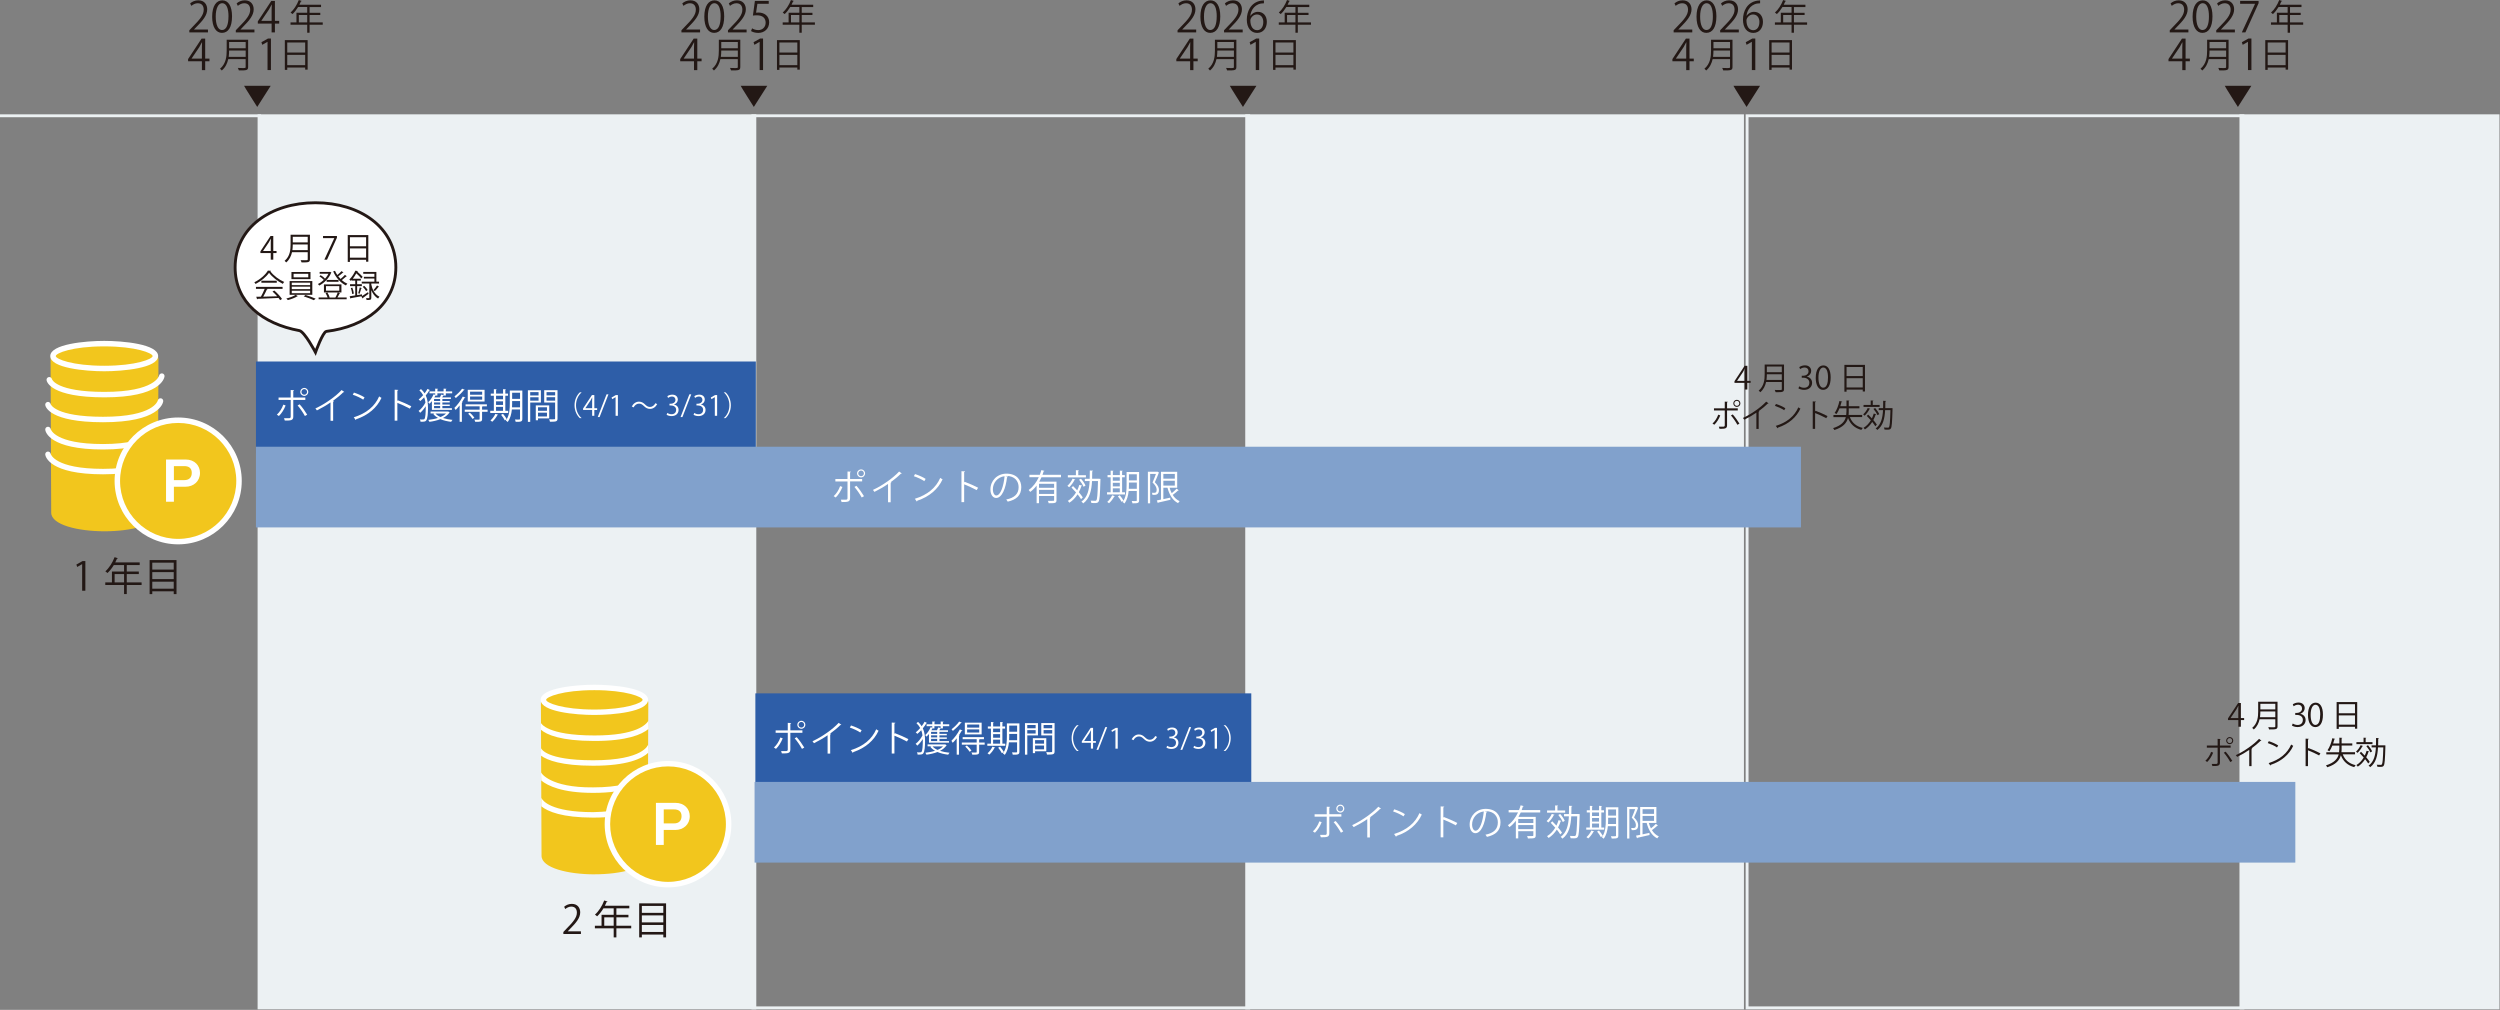 <svg width="864" height="349" viewBox="0 0 864 349" fill="none" xmlns="http://www.w3.org/2000/svg">
<rect x="0" y="0" width="864" height="349" fill="#808080" stroke="none"/>
<g clip-path="url(#clip0_5329_4896)">
<path d="M260.876 40.012H89.526V348.315H260.876V40.012Z" fill="#ECF1F3" stroke="#ECF1F3" stroke-miterlimit="10"/>
<path d="M775.145 40.012H603.795V348.315H775.145V40.012Z" stroke="#ECF1F3" stroke-miterlimit="10"/>
<path d="M863.315 40.012H774.46V348.315H863.315V40.012Z" fill="#ECF1F3" stroke="#ECF1F3" stroke-miterlimit="10"/>
<path d="M431.541 40.012H260.191V348.315H431.541V40.012Z" stroke="#ECF1F3" stroke-miterlimit="10"/>
<path d="M602.205 40.012H430.855V348.315H602.205V40.012Z" fill="#ECF1F3" stroke="#ECF1F3" stroke-miterlimit="10"/>
<path d="M90.212 40.012H0" stroke="#ECF1F3" stroke-miterlimit="10"/>
<path d="M84.345 29.645H93.556L88.896 36.961C88.896 36.961 84.345 29.822 84.345 29.645Z" fill="#231815"/>
<path d="M584.865 11.2H578.408V10.461L579.477 9.34C582.068 6.728 583.384 5.142 583.384 3.364C583.384 2.202 582.877 1.121 581.301 1.121C580.423 1.121 579.642 1.6 579.107 2.024L578.696 1.176C579.368 0.574 580.355 0.109 581.52 0.109C583.727 0.109 584.59 1.709 584.59 3.214C584.59 5.265 583.151 7.015 580.889 9.285L580.026 10.188V10.215H584.851V11.2H584.865Z" fill="#231815"/>
<path d="M586.317 5.783C586.317 1.967 587.798 0.121 589.84 0.121C591.883 0.121 593.185 2.077 593.185 5.632C593.185 9.42 591.855 11.362 589.69 11.362C587.702 11.362 586.317 9.42 586.317 5.783ZM591.965 5.7C591.965 2.979 591.307 1.106 589.785 1.106C588.483 1.106 587.565 2.842 587.565 5.7C587.565 8.559 588.36 10.377 589.731 10.377C591.348 10.377 591.965 8.285 591.965 5.7Z" fill="#231815"/>
<path d="M600.945 11.2H594.488V10.461L595.558 9.34C598.148 6.728 599.464 5.142 599.464 3.364C599.464 2.202 598.957 1.121 597.381 1.121C596.503 1.121 595.722 1.6 595.187 2.024L594.776 1.176C595.448 0.574 596.435 0.109 597.6 0.109C599.807 0.109 600.671 1.709 600.671 3.214C600.671 5.265 599.231 7.015 596.969 9.285L596.106 10.188V10.215H600.931V11.2H600.945Z" fill="#231815"/>
<path d="M603.645 5.429C604.138 4.704 605.029 4.089 606.195 4.089C608.045 4.089 609.279 5.47 609.279 7.562C609.279 9.655 608.059 11.378 605.92 11.378C603.782 11.378 602.37 9.614 602.37 6.796C602.37 3.979 603.741 0.82 607.278 0.232C607.689 0.178 608.045 0.137 608.292 0.137V1.135C605.276 1.135 603.837 3.337 603.59 5.429H603.631H603.645ZM608.059 7.658C608.059 5.99 607.154 5.005 605.838 5.005C604.522 5.005 603.576 6.249 603.576 7.07C603.59 9.066 604.44 10.434 605.948 10.434C607.209 10.434 608.045 9.299 608.045 7.658H608.059Z" fill="#231815"/>
<path d="M624.536 7.738V8.545H619.985V11.321H619.163V8.545H613.405V7.738H615.448V4.401H619.163V2.419H616.024C615.434 3.376 614.776 4.237 614.077 4.866C613.926 4.716 613.611 4.456 613.419 4.333C614.543 3.362 615.612 1.694 616.257 0.012L617.285 0.34C617.23 0.449 617.12 0.477 617.01 0.449C616.846 0.846 616.668 1.242 616.462 1.625H623.947V2.432H619.985V4.415H623.673V5.195H619.985V7.752H624.536V7.738ZM616.27 7.738H619.163V5.181H616.27V7.738Z" fill="#231815"/>
<path d="M583.905 24.229H582.754V21.18H577.983V20.414L582.644 13.344H583.892V20.25H585.372V21.18H583.892V24.229H583.905ZM579.217 20.25H582.754V16.38C582.754 15.778 582.781 15.204 582.809 14.629H582.754C582.425 15.299 582.151 15.764 581.876 16.256L579.203 20.209V20.236L579.217 20.25Z" fill="#231815"/>
<path d="M598.751 13.727V23.135C598.751 23.764 598.587 24.051 598.134 24.188C597.682 24.338 596.873 24.352 595.544 24.338C595.489 24.106 595.324 23.723 595.187 23.477C595.777 23.504 596.325 23.518 596.763 23.518C597.819 23.518 597.901 23.518 597.901 23.149V20.441H591.883C591.568 21.863 590.938 23.285 589.649 24.366C589.526 24.188 589.224 23.887 589.046 23.764C591.13 22 591.335 19.484 591.335 17.474V13.74H598.751V13.727ZM592.171 17.46C592.171 18.075 592.144 18.841 592.034 19.648H597.901V17.46H592.171ZM597.901 14.52H592.171V16.68H597.901V14.52Z" fill="#231815"/>
<path d="M605.44 24.229V14.465H605.413L603.617 15.491L603.329 14.588L605.591 13.316H606.633V24.215H605.454L605.44 24.229Z" fill="#231815"/>
<path d="M611.431 13.863H619.313V24.065H618.463V23.34H612.267V24.147H611.431V13.863ZM618.463 14.684H612.267V18.157H618.463V14.684ZM612.267 22.52H618.463V18.964H612.267V22.52Z" fill="#231815"/>
<path d="M413.418 11.2H406.962V10.461L408.031 9.34C410.622 6.728 411.938 5.142 411.938 3.364C411.938 2.202 411.431 1.121 409.854 1.121C408.977 1.121 408.196 1.6 407.661 2.024L407.25 1.176C407.921 0.574 408.908 0.109 410.074 0.109C412.281 0.109 413.144 1.709 413.144 3.214C413.144 5.265 411.705 7.015 409.443 9.285L408.579 10.188V10.215H413.405V11.2H413.418Z" fill="#231815"/>
<path d="M414.857 5.783C414.857 1.967 416.338 0.121 418.38 0.121C420.423 0.121 421.725 2.077 421.725 5.632C421.725 9.42 420.395 11.362 418.23 11.362C416.242 11.362 414.857 9.42 414.857 5.783ZM420.505 5.7C420.505 2.979 419.847 1.106 418.312 1.106C417.01 1.106 416.091 2.842 416.091 5.7C416.091 8.559 416.886 10.377 418.257 10.377C419.875 10.377 420.491 8.285 420.491 5.7H420.505Z" fill="#231815"/>
<path d="M429.484 11.2H423.027V10.461L424.097 9.34C426.687 6.728 428.003 5.142 428.003 3.364C428.003 2.202 427.496 1.121 425.92 1.121C425.042 1.121 424.261 1.6 423.726 2.024L423.315 1.176C423.987 0.574 424.974 0.109 426.139 0.109C428.346 0.109 429.21 1.709 429.21 3.214C429.21 5.265 427.77 7.015 425.508 9.285L424.645 10.188V10.215H429.47V11.2H429.484Z" fill="#231815"/>
<path d="M432.185 5.429C432.679 4.704 433.57 4.089 434.735 4.089C436.585 4.089 437.819 5.47 437.819 7.562C437.819 9.655 436.599 11.378 434.461 11.378C432.322 11.378 430.896 9.614 430.896 6.796C430.896 3.979 432.267 0.82 435.804 0.232C436.215 0.178 436.572 0.137 436.818 0.137V1.135C433.803 1.135 432.363 3.337 432.103 5.429H432.144H432.185ZM436.599 7.658C436.599 5.99 435.694 5.005 434.378 5.005C433.062 5.005 432.117 6.249 432.117 7.07C432.13 9.066 432.98 10.434 434.488 10.434C435.763 10.434 436.585 9.299 436.585 7.658H436.599Z" fill="#231815"/>
<path d="M453.075 7.738V8.545H448.524V11.321H447.702V8.545H441.944V7.738H443.987V4.401H447.702V2.419H444.563C443.973 3.376 443.315 4.237 442.616 4.866C442.465 4.716 442.15 4.456 441.958 4.333C443.082 3.362 444.151 1.694 444.796 0.012L445.824 0.34C445.769 0.449 445.659 0.477 445.55 0.449C445.385 0.846 445.207 1.242 445.001 1.625H452.486V2.432H448.524V4.415H452.225V5.195H448.524V7.752H453.075V7.738ZM444.809 7.738H447.702V5.181H444.809V7.738Z" fill="#231815"/>
<path d="M412.459 24.229H411.307V21.18H406.537V20.414L411.198 13.344H412.445V20.25H413.926V21.18H412.445V24.229H412.459ZM407.771 20.25H411.307V16.38C411.307 15.778 411.335 15.204 411.362 14.629H411.307C410.978 15.299 410.704 15.764 410.43 16.256L407.757 20.209V20.236L407.771 20.25Z" fill="#231815"/>
<path d="M427.291 13.727V23.135C427.291 23.764 427.127 24.051 426.674 24.188C426.222 24.338 425.413 24.352 424.084 24.338C424.029 24.106 423.864 23.723 423.727 23.477C424.317 23.504 424.865 23.518 425.304 23.518C426.359 23.518 426.428 23.518 426.428 23.149V20.441H420.41C420.095 21.863 419.464 23.285 418.175 24.366C418.052 24.188 417.75 23.887 417.572 23.764C419.656 22 419.875 19.484 419.875 17.474V13.74H427.291V13.727ZM420.711 17.46C420.711 18.075 420.684 18.841 420.574 19.648H426.441V17.46H420.711ZM426.441 14.52H420.711V16.68H426.441V14.52Z" fill="#231815"/>
<path d="M433.994 24.229V14.465H433.966L432.171 15.491L431.883 14.588L434.145 13.316H435.173V24.215H433.994V24.229Z" fill="#231815"/>
<path d="M439.971 13.863H447.853V24.065H447.003V23.34H440.807V24.147H439.971V13.863ZM447.003 14.684H440.807V18.157H447.003V14.684ZM440.807 22.52H447.003V18.964H440.807V22.52Z" fill="#231815"/>
<path d="M241.959 11.2H235.503V10.461L236.572 9.34C239.163 6.728 240.479 5.142 240.479 3.364C240.479 2.202 239.972 1.121 238.395 1.121C237.518 1.121 236.737 1.6 236.202 2.024L235.791 1.176C236.462 0.574 237.449 0.109 238.615 0.109C240.822 0.109 241.685 1.709 241.685 3.214C241.685 5.265 240.246 7.015 237.984 9.285L237.12 10.188V10.215H241.946V11.2H241.959Z" fill="#231815"/>
<path d="M243.412 5.783C243.412 1.967 244.893 0.121 246.935 0.121C248.978 0.121 250.28 2.077 250.28 5.632C250.28 9.42 248.95 11.362 246.784 11.362C244.797 11.362 243.412 9.42 243.412 5.783ZM249.06 5.7C249.06 2.979 248.402 1.106 246.867 1.106C245.564 1.106 244.646 2.842 244.646 5.7C244.646 8.559 245.441 10.377 246.812 10.377C248.429 10.377 249.046 8.285 249.046 5.7H249.06Z" fill="#231815"/>
<path d="M258.039 11.2H251.583V10.461L252.652 9.34C255.243 6.728 256.559 5.142 256.559 3.364C256.559 2.202 256.052 1.121 254.475 1.121C253.598 1.121 252.817 1.6 252.282 2.024L251.871 1.176C252.543 0.574 253.53 0.109 254.695 0.109C256.902 0.109 257.765 1.709 257.765 3.214C257.765 5.265 256.326 7.015 254.064 9.285L253.201 10.188V10.215H258.026V11.2H258.039Z" fill="#231815"/>
<path d="M265.674 0.312V1.311H261.754L261.301 4.388C261.534 4.36 261.768 4.333 262.151 4.333C264.084 4.333 265.825 5.482 265.825 7.683C265.825 9.885 264.221 11.376 262.069 11.376C260.972 11.376 260.054 11.061 259.561 10.733L259.917 9.789C260.328 10.063 261.123 10.405 262.069 10.405C263.44 10.405 264.619 9.406 264.605 7.834C264.605 6.33 263.646 5.29 261.603 5.29C261.014 5.29 260.561 5.331 260.205 5.386L260.89 0.312H265.688H265.674Z" fill="#231815"/>
<path d="M281.631 7.738V8.545H277.08V11.321H276.257V8.545H270.5V7.738H272.542V4.401H276.257V2.419H273.118C272.529 3.376 271.871 4.237 271.172 4.866C271.021 4.716 270.706 4.456 270.514 4.333C271.638 3.362 272.707 1.694 273.351 0.012L274.379 0.34C274.325 0.449 274.215 0.477 274.105 0.449C273.941 0.846 273.762 1.242 273.557 1.625H281.041V2.432H277.08V4.415H280.781V5.195H277.08V7.752H281.631V7.738ZM273.365 7.738H276.257V5.181H273.365V7.738Z" fill="#231815"/>
<path d="M241 24.229H239.848V21.18H235.078V20.414L239.739 13.344H240.986V20.25H242.467V21.18H240.986V24.229H241ZM236.312 20.25H239.848V16.38C239.848 15.778 239.876 15.204 239.903 14.629H239.848C239.52 15.299 239.245 15.764 238.971 16.256L236.298 20.209V20.236L236.312 20.25Z" fill="#231815"/>
<path d="M255.846 13.727V23.135C255.846 23.764 255.681 24.051 255.229 24.188C254.777 24.338 253.968 24.352 252.638 24.338C252.583 24.106 252.419 23.723 252.282 23.477C252.871 23.504 253.42 23.518 253.858 23.518C254.914 23.518 254.982 23.518 254.982 23.149V20.441H248.964C248.649 21.863 248.019 23.285 246.73 24.366C246.607 24.188 246.305 23.887 246.127 23.764C248.211 22 248.43 19.484 248.43 17.474V13.74H255.846V13.727ZM249.266 17.46C249.266 18.075 249.239 18.841 249.129 19.648H254.996V17.46H249.266ZM254.996 14.52H249.266V16.68H254.996V14.52Z" fill="#231815"/>
<path d="M262.535 24.229V14.465H262.507L260.712 15.491L260.424 14.588L262.686 13.316H263.714V24.215H262.535V24.229Z" fill="#231815"/>
<path d="M268.525 13.863H276.407V24.065H275.558V23.34H269.362V24.147H268.525V13.863ZM275.558 14.684H269.362V18.157H275.558V14.684ZM269.362 22.52H275.558V18.964H269.362V22.52Z" fill="#231815"/>
<path d="M71.884 11.2H65.428V10.461L66.497 9.34C69.088 6.728 70.404 5.142 70.404 3.364C70.404 2.202 69.897 1.121 68.32 1.121C67.443 1.121 66.662 1.6 66.127 2.024L65.716 1.176C66.387 0.574 67.374 0.109 68.539 0.109C70.746 0.109 71.61 1.709 71.61 3.214C71.61 5.265 70.171 7.015 67.909 9.285L67.045 10.188V10.215H71.871V11.2H71.884Z" fill="#231815"/>
<path d="M73.323 5.783C73.323 1.967 74.804 0.121 76.846 0.121C78.889 0.121 80.191 2.077 80.191 5.632C80.191 9.42 78.861 11.362 76.695 11.362C74.708 11.362 73.323 9.42 73.323 5.783ZM78.971 5.7C78.971 2.979 78.313 1.106 76.778 1.106C75.475 1.106 74.557 2.842 74.557 5.7C74.557 8.559 75.352 10.377 76.723 10.377C78.34 10.377 78.957 8.285 78.957 5.7H78.971Z" fill="#231815"/>
<path d="M87.95 11.2H81.493V10.461L82.562 9.34C85.153 6.728 86.469 5.142 86.469 3.364C86.469 2.202 85.962 1.121 84.385 1.121C83.508 1.121 82.727 1.6 82.192 2.024L81.781 1.176C82.453 0.574 83.44 0.109 84.605 0.109C86.812 0.109 87.675 1.709 87.675 3.214C87.675 5.265 86.236 7.015 83.974 9.285L83.111 10.188V10.215H87.936V11.2H87.95Z" fill="#231815"/>
<path d="M95.023 11.198H93.872V8.148H89.102V7.382L93.762 0.312H95.01V7.218H96.49V8.148H95.01V11.198H95.023ZM90.335 7.218H93.872V3.348C93.872 2.747 93.899 2.172 93.927 1.598H93.872C93.543 2.268 93.269 2.733 92.995 3.225L90.322 7.177V7.205L90.335 7.218Z" fill="#231815"/>
<path d="M111.541 7.738V8.545H106.99V11.321H106.168V8.545H100.41V7.738H102.453V4.401H106.168V2.419H103.028C102.439 3.376 101.781 4.237 101.082 4.866C100.931 4.716 100.616 4.456 100.424 4.333C101.548 3.362 102.617 1.694 103.261 0.012L104.29 0.34C104.235 0.449 104.125 0.477 104.015 0.449C103.851 0.846 103.673 1.242 103.467 1.625H110.952V2.432H106.99V4.415H110.691V5.195H106.99V7.752H111.541V7.738ZM103.275 7.738H106.168V5.181H103.275V7.738Z" fill="#231815"/>
<path d="M70.925 24.229H69.773V21.18H65.003V20.414L69.664 13.344H70.911V20.25H72.391V21.18H70.911V24.229H70.925ZM66.237 20.25H69.773V16.38C69.773 15.778 69.801 15.204 69.828 14.629H69.773C69.444 15.299 69.17 15.764 68.896 16.256L66.223 20.209V20.236L66.237 20.25Z" fill="#231815"/>
<path d="M85.757 13.727V23.135C85.757 23.764 85.593 24.051 85.14 24.188C84.688 24.338 83.879 24.352 82.549 24.338C82.495 24.106 82.33 23.723 82.193 23.477C82.782 23.504 83.331 23.518 83.769 23.518C84.825 23.518 84.893 23.518 84.893 23.149V20.441H78.876C78.56 21.863 77.93 23.285 76.641 24.366C76.518 24.188 76.216 23.887 76.038 23.764C78.122 22 78.341 19.484 78.341 17.474V13.74H85.757V13.727ZM79.177 17.46C79.177 18.075 79.15 18.841 79.04 19.648H84.907V17.46H79.177ZM84.907 14.52H79.177V16.68H84.907V14.52Z" fill="#231815"/>
<path d="M92.46 24.229V14.465H92.432L90.636 15.491L90.349 14.588L92.61 13.316H93.638V24.215H92.46V24.229Z" fill="#231815"/>
<path d="M98.436 13.863H106.319V24.065H105.469V23.34H99.273V24.147H98.436V13.863ZM105.469 14.684H99.273V18.157H105.469V14.684ZM99.273 22.52H105.469V18.964H99.273V22.52Z" fill="#231815"/>
<path d="M756.324 11.2H749.867V10.461L750.936 9.34C753.527 6.728 754.843 5.142 754.843 3.364C754.843 2.202 754.336 1.121 752.76 1.121C751.882 1.121 751.101 1.6 750.566 2.024L750.155 1.176C750.827 0.574 751.814 0.109 752.979 0.109C755.186 0.109 756.049 1.709 756.049 3.214C756.049 5.265 754.61 7.015 752.348 9.285L751.485 10.188V10.215H756.31V11.2H756.324Z" fill="#231815"/>
<path d="M757.763 5.783C757.763 1.967 759.243 0.121 761.286 0.121C763.328 0.121 764.63 2.077 764.63 5.632C764.63 9.42 763.301 11.362 761.135 11.362C759.147 11.362 757.763 9.42 757.763 5.783ZM763.41 5.7C763.41 2.979 762.752 1.106 761.231 1.106C759.929 1.106 759.01 2.842 759.01 5.7C759.01 8.559 759.805 10.377 761.176 10.377C762.794 10.377 763.41 8.285 763.41 5.7Z" fill="#231815"/>
<path d="M772.389 11.2H765.933V10.461L767.002 9.34C769.593 6.728 770.909 5.142 770.909 3.364C770.909 2.202 770.401 1.121 768.825 1.121C767.948 1.121 767.166 1.6 766.632 2.024L766.221 1.176C766.892 0.574 767.879 0.109 769.044 0.109C771.251 0.109 772.115 1.709 772.115 3.214C772.115 5.265 770.676 7.015 768.414 9.285L767.55 10.188V10.215H772.375V11.2H772.389Z" fill="#231815"/>
<path d="M774.172 0.312H780.573V1.078L776.009 11.198H774.775L779.34 1.338V1.311H774.186V0.312H774.172Z" fill="#231815"/>
<path d="M795.98 7.738V8.545H791.429V11.321H790.607V8.545H784.85V7.738H786.892V4.401H790.607V2.419H787.468C786.878 3.376 786.22 4.237 785.521 4.866C785.37 4.716 785.055 4.456 784.863 4.333C785.987 3.362 787.057 1.694 787.701 0.012L788.729 0.34C788.674 0.449 788.564 0.477 788.455 0.449C788.29 0.846 788.112 1.242 787.907 1.625H795.391V2.432H791.429V4.415H795.117V5.195H791.429V7.752H795.98V7.738ZM787.715 7.738H790.607V5.181H787.715V7.738Z" fill="#231815"/>
<path d="M755.351 24.229H754.199V21.18H749.429V20.414L754.089 13.344H755.337V20.25H756.817V21.18H755.337V24.229H755.351ZM750.662 20.25H754.199V16.38C754.199 15.778 754.226 15.204 754.254 14.629H754.199C753.87 15.299 753.596 15.764 753.322 16.256L750.649 20.209V20.236L750.662 20.25Z" fill="#231815"/>
<path d="M770.196 13.727V23.135C770.196 23.764 770.032 24.051 769.58 24.188C769.127 24.338 768.318 24.352 766.989 24.338C766.934 24.106 766.769 23.723 766.632 23.477C767.222 23.504 767.77 23.518 768.209 23.518C769.264 23.518 769.347 23.518 769.347 23.149V20.441H763.329C763.013 21.863 762.383 23.285 761.094 24.366C760.971 24.188 760.669 23.887 760.491 23.764C762.575 22 762.78 19.484 762.78 17.474V13.74H770.196V13.727ZM763.617 17.46C763.617 18.075 763.589 18.841 763.48 19.648H769.347V17.46H763.617ZM769.347 14.52H763.617V16.68H769.347V14.52Z" fill="#231815"/>
<path d="M776.899 24.229V14.465H776.872L775.076 15.491L774.788 14.588L777.05 13.316H778.092V24.215H776.913L776.899 24.229Z" fill="#231815"/>
<path d="M782.876 13.863H790.758V24.065H789.908V23.34H783.712V24.147H782.876V13.863ZM789.908 14.684H783.712V18.157H789.908V14.684ZM783.712 22.52H789.908V18.964H783.712V22.52Z" fill="#231815"/>
<path d="M768.867 29.645H778.079L773.418 36.961C773.418 36.961 768.867 29.822 768.867 29.645Z" fill="#231815"/>
<path d="M599.066 29.645H608.278L603.617 36.961C603.617 36.961 599.066 29.822 599.066 29.645Z" fill="#231815"/>
<path d="M425.016 29.645H434.227L429.567 36.961C429.567 36.961 425.016 29.822 425.016 29.645Z" fill="#231815"/>
<path d="M255.969 29.645H265.181L260.52 36.961C260.52 36.961 255.969 29.822 255.969 29.645Z" fill="#231815"/>
<path d="M136.805 92.402C136.805 105.106 126.36 112.859 112.803 114.528C111.569 114.678 109.033 121.762 109.033 121.762C109.033 121.762 105.25 114.582 103.44 114.254C90.788 111.916 81.261 104.531 81.261 92.415C81.261 78.562 93.694 70.07 109.033 70.07C124.372 70.07 136.805 78.562 136.805 92.415V92.402Z" fill="white" stroke="#231815" stroke-miterlimit="10"/>
<path d="M53.599 177.173C53.599 180.209 45.771 182.657 36.121 182.657C26.47 182.657 18.643 180.195 18.643 177.173L18.424 124.128C18.424 121.748 26.347 119.82 36.107 119.82C45.867 119.82 53.79 121.748 53.79 124.128L53.571 177.173H53.599Z" fill="#F2C61D"/>
<path d="M36.12 183.614C26.963 183.614 17.697 181.399 17.697 177.174L17.477 124.142C17.477 119.985 29.664 118.891 36.12 118.891C42.577 118.891 54.763 119.985 54.763 124.142L54.544 177.187C54.544 181.413 45.277 183.614 36.12 183.614ZM36.12 120.778C25.072 120.778 19.383 123.13 19.383 124.128L19.602 177.16C19.602 179.061 25.894 181.7 36.12 181.7C46.346 181.7 52.639 179.061 52.639 177.16L52.858 124.114C52.858 123.116 47.169 120.764 36.12 120.764V120.778Z" fill="#F2C61D"/>
<path d="M36.011 127.369C45.778 127.369 53.695 125.441 53.695 123.062C53.695 120.682 45.778 118.754 36.011 118.754C26.245 118.754 18.328 120.682 18.328 123.062C18.328 125.441 26.245 127.369 36.011 127.369Z" fill="#F2C61D"/>
<path d="M36.011 128.311C29.568 128.311 17.368 127.217 17.368 123.06C17.368 118.903 29.555 117.809 36.011 117.809C42.468 117.809 54.654 118.903 54.654 123.06C54.654 127.217 42.468 128.311 36.011 128.311ZM36.011 119.709C24.962 119.709 19.274 122.062 19.274 123.06C19.274 124.058 24.962 126.41 36.011 126.41C47.06 126.41 52.748 124.058 52.748 123.06C52.748 122.062 47.06 119.709 36.011 119.709Z" fill="white"/>
<path d="M36.107 137.325H35.983C17.615 137.297 16.189 132.005 16.093 131.403C16.011 130.884 16.354 130.405 16.875 130.309C17.368 130.227 17.848 130.555 17.957 131.048C18.012 131.212 19.602 135.41 35.983 135.437H36.107C53.639 135.437 54.969 129.885 54.983 129.817C55.079 129.311 55.559 128.969 56.079 129.051C56.587 129.133 56.929 129.598 56.861 130.104C56.751 130.843 55.271 137.325 36.121 137.325H36.107Z" fill="white"/>
<path d="M35.655 145.926H35.531C17.163 145.899 15.737 140.607 15.641 140.005C15.559 139.485 15.902 139.007 16.422 138.911C16.916 138.829 17.396 139.157 17.505 139.649C17.56 139.813 19.15 144.012 35.531 144.039H35.655C53.187 144.039 54.517 138.487 54.531 138.419C54.627 137.913 55.106 137.571 55.627 137.653C56.134 137.735 56.477 138.2 56.409 138.706C56.299 139.444 54.819 145.926 35.668 145.926H35.655Z" fill="white"/>
<path d="M35.641 155.346H35.532C17.149 155.319 15.737 149.261 15.641 148.564C15.573 148.044 15.929 147.565 16.45 147.497C16.957 147.429 17.437 147.77 17.519 148.276C17.56 148.427 18.972 153.446 35.545 153.459H35.655C53.27 153.459 54.531 147.1 54.531 147.032C54.613 146.526 55.093 146.171 55.6 146.239C56.107 146.307 56.464 146.772 56.409 147.278C56.368 147.606 55.161 155.346 35.641 155.346Z" fill="white"/>
<path d="M35.641 163.921H35.532C17.149 163.893 15.737 157.835 15.641 157.138C15.573 156.618 15.929 156.14 16.45 156.071C16.957 156.003 17.437 156.345 17.519 156.851C17.56 157.001 18.972 162.02 35.545 162.034H35.655C53.27 162.034 54.531 155.675 54.531 155.606C54.613 155.1 55.093 154.745 55.6 154.813C56.107 154.881 56.464 155.346 56.409 155.852C56.368 156.181 55.161 163.921 35.641 163.921Z" fill="white"/>
<path d="M61.577 187.185C73.19 187.185 82.605 177.793 82.605 166.208C82.605 154.622 73.19 145.23 61.577 145.23C49.963 145.23 40.549 154.622 40.549 166.208C40.549 177.793 49.963 187.185 61.577 187.185Z" fill="#F2C61D"/>
<path d="M61.576 188.127C49.459 188.127 39.602 178.295 39.602 166.206C39.602 154.117 49.459 144.285 61.576 144.285C73.694 144.285 83.55 154.117 83.55 166.206C83.55 178.295 73.694 188.127 61.576 188.127ZM61.576 146.172C50.5 146.172 41.494 155.157 41.494 166.206C41.494 177.256 50.5 186.24 61.576 186.24C72.653 186.24 81.659 177.256 81.659 166.206C81.659 155.157 72.653 146.172 61.576 146.172Z" fill="white"/>
<path d="M64.126 168.213H60.096V173.41H57.382V158.805H64.126C67.32 158.805 69.116 160.952 69.116 163.427C69.116 166.367 66.854 168.213 64.126 168.213ZM63.729 161.088H60.096V165.929H63.729C65.237 165.929 66.278 165.109 66.278 163.413C66.278 161.717 65.154 161.088 63.729 161.088Z" fill="white"/>
<path d="M28.389 204.153V194.977H28.362L26.675 195.948L26.401 195.1L28.526 193.91H29.499V204.153H28.389Z" fill="#231815"/>
<path d="M48.937 201.279V202.182H43.811V205.313H42.878V202.182H36.381V201.279H38.684V197.519H42.878V195.276H39.342C38.684 196.356 37.93 197.327 37.148 198.038C36.984 197.874 36.628 197.573 36.408 197.437C37.683 196.343 38.889 194.456 39.602 192.555L40.767 192.924C40.713 193.047 40.589 193.074 40.452 193.047C40.274 193.498 40.068 193.936 39.835 194.373H48.279V195.276H43.811V197.519H47.978V198.394H43.811V201.279H48.937ZM39.616 201.279H42.878V198.394H39.616V201.279Z" fill="#231815"/>
<path d="M51.706 193.566H61V205.327H60.041V204.356H52.624V205.327H51.706V193.566ZM60.041 194.455H52.624V196.848H60.041V194.455ZM60.041 197.724H52.624V200.144H60.041V197.724ZM52.624 203.453H60.041V201.033H52.624V203.453Z" fill="#231815"/>
<path d="M200.767 322.795H194.694V322.098L195.695 321.045C198.135 318.583 199.369 317.093 199.369 315.425C199.369 314.331 198.889 313.319 197.409 313.319C196.586 313.319 195.846 313.77 195.352 314.166L194.968 313.373C195.599 312.813 196.531 312.375 197.628 312.375C199.698 312.375 200.52 313.879 200.52 315.288C200.52 317.216 199.163 318.857 197.038 320.99L196.23 321.838V321.865H200.767V322.795Z" fill="#231815"/>
<path d="M218.148 319.924V320.826H213.022V323.958H212.089V320.826H205.592V319.924H207.895V316.163H212.089V313.921H208.553C207.895 315.001 207.141 315.972 206.359 316.683C206.195 316.519 205.839 316.218 205.619 316.081C206.894 314.987 208.1 313.1 208.813 311.199L209.978 311.568C209.924 311.692 209.8 311.719 209.663 311.691C209.485 312.143 209.279 312.58 209.046 313.018H217.49V313.921H213.022V316.163H217.189V317.038H213.022V319.924H218.148ZM208.827 319.924H212.089V317.038H208.827V319.924Z" fill="#231815"/>
<path d="M220.904 312.199H230.198V323.96H229.239V322.989H221.823V323.96H220.904V312.199ZM229.239 313.088H221.823V315.481H229.239V313.088ZM229.239 316.356H221.823V318.777H229.239V316.356ZM221.823 322.086H229.239V319.666H221.823V322.086Z" fill="#231815"/>
<path d="M261.22 124.934H88.458V156.687H261.22V124.934Z" fill="#2E5EA8"/>
<path d="M432.445 239.625H261.055V271.378H432.445V239.625Z" fill="#2E5EA8"/>
<path d="M622.411 154.391H88.458V182.274H622.411V154.391Z" fill="#81A1CC"/>
<path d="M793.267 270.23H260.78V298.114H793.267V270.23Z" fill="#81A1CC"/>
<path d="M94.434 89.746H93.571V87.449H89.993V86.874L93.502 81.555H94.448V86.751H95.572V87.449H94.448V89.746H94.434ZM90.912 86.751H93.571V83.838C93.571 83.387 93.598 82.95 93.612 82.526H93.571C93.324 83.032 93.119 83.374 92.913 83.756L90.912 86.724V86.751Z" fill="#231815"/>
<path d="M107.114 81.117V89.596C107.114 90.17 106.963 90.416 106.552 90.553C106.141 90.69 105.414 90.69 104.222 90.69C104.167 90.485 104.03 90.129 103.906 89.91C104.427 89.938 104.934 89.938 105.332 89.938C106.291 89.938 106.346 89.938 106.346 89.596V87.162H100.918C100.63 88.447 100.068 89.732 98.903 90.703C98.793 90.539 98.519 90.266 98.355 90.156C100.246 88.556 100.424 86.3 100.424 84.481V81.117H107.114ZM101.178 84.481C101.178 85.042 101.151 85.726 101.055 86.45H106.346V84.481H101.178ZM106.346 81.828H101.178V83.77H106.346V81.828Z" fill="#231815"/>
<path d="M111.638 81.568H116.449V82.143L113.022 89.746H112.09L115.517 82.334V82.307H111.638V81.555V81.568Z" fill="#231815"/>
<path d="M120.178 81.242H127.292V90.445H126.525V89.789H120.932V90.514H120.178V81.242ZM126.525 81.981H120.932V85.112H126.525V81.981ZM120.932 89.051H126.525V85.851H120.932V89.051Z" fill="#231815"/>
<path d="M93.667 93.588C93.639 93.67 93.543 93.725 93.433 93.752C94.503 95.243 96.49 96.706 98.218 97.444C98.039 97.622 97.861 97.882 97.751 98.101C96.011 97.253 94.037 95.749 92.981 94.272C92.076 95.626 90.24 97.184 88.32 98.142C88.238 97.991 88.046 97.704 87.895 97.554C89.828 96.624 91.72 94.983 92.584 93.519L93.667 93.588ZM88.457 99.837V99.14H97.656V99.837H92.378L92.515 99.878C92.488 99.96 92.392 99.988 92.255 100.001C91.926 100.74 91.432 101.725 90.966 102.531C92.419 102.504 94.119 102.449 95.791 102.395C95.298 101.82 94.722 101.232 94.174 100.754L94.804 100.412C95.832 101.301 96.943 102.504 97.464 103.325L96.806 103.735C96.669 103.502 96.49 103.242 96.271 102.969C93.612 103.106 90.774 103.229 89.02 103.283C88.992 103.379 88.937 103.42 88.841 103.434L88.567 102.559C89.033 102.559 89.568 102.559 90.171 102.531C90.623 101.738 91.131 100.672 91.473 99.824H88.471L88.457 99.837ZM90.335 97.02H95.654V97.704H90.335V97.02Z" fill="#231815"/>
<path d="M102.947 102.342C102.947 102.342 102.824 102.41 102.728 102.424C102.015 102.889 100.617 103.422 99.493 103.709C99.369 103.559 99.136 103.299 98.958 103.162C100.096 102.889 101.508 102.369 102.193 101.89L102.947 102.342ZM100.096 97.132H107.937V101.877H100.096V97.132ZM100.726 94H107.306V96.462H100.726V94ZM100.836 97.692V98.54H107.183V97.692H100.836ZM100.836 99.073V99.921H107.183V99.073H100.836ZM100.836 100.468V101.33H107.183V100.468H100.836ZM101.467 94.615V95.846H106.539V94.615H101.467ZM108.471 103.75C107.649 103.354 106.141 102.779 104.962 102.424L105.606 101.945C106.744 102.287 108.238 102.848 109.088 103.217L108.458 103.75H108.471Z" fill="#231815"/>
<path d="M114.036 93.932L114.557 94.192C114.557 94.192 114.475 94.274 114.434 94.301C113.666 96.257 111.953 97.856 110.322 98.691C110.226 98.526 110.02 98.28 109.869 98.157C111.24 97.528 112.762 96.161 113.502 94.602H110.472V93.973H113.899L114.036 93.932ZM116.751 101.07L117.573 101.357C117.573 101.357 117.463 101.453 117.354 101.453C117.162 101.836 116.888 102.383 116.613 102.807H119.807V103.436H110.116V102.807H113.2C113.063 102.342 112.789 101.74 112.515 101.303L113.145 101.111C113.488 101.631 113.803 102.301 113.927 102.766L113.776 102.82H115.914C116.189 102.356 116.545 101.603 116.723 101.084H111.953V98.28H117.998V101.084H116.751V101.07ZM110.801 95.094C111.363 95.409 112.008 95.901 112.309 96.27L111.898 96.735C111.596 96.352 110.952 95.846 110.39 95.504L110.801 95.094ZM112.666 98.896V100.455H117.258V98.896H112.666ZM112.885 97.391V96.749H116.997V97.391H112.885ZM118.711 94.192C118.711 94.192 118.574 94.26 118.478 94.246C118.08 94.615 117.436 95.135 116.901 95.504C117.148 95.819 117.422 96.133 117.696 96.407C118.217 95.997 118.848 95.422 119.204 94.998L119.89 95.477C119.89 95.477 119.753 95.559 119.657 95.545C119.259 95.915 118.642 96.434 118.135 96.817C118.724 97.337 119.369 97.761 120.054 98.048C119.89 98.185 119.67 98.458 119.547 98.65C117.669 97.747 116.024 95.887 115.147 93.781L115.777 93.59C115.983 94.096 116.257 94.574 116.572 95.039C117.093 94.629 117.683 94.096 118.039 93.699L118.724 94.192H118.711Z" fill="#231815"/>
<path d="M125.127 102.313C125.689 101.957 126.443 101.465 127.183 100.972L127.389 101.519C126.662 102.08 125.922 102.627 125.415 102.983C125.415 103.065 125.374 103.147 125.319 103.174L124.894 102.449L125.045 102.367C123.646 102.613 122.166 102.887 121.247 103.051C121.247 103.133 121.165 103.188 121.097 103.201L120.85 102.381C121.371 102.313 122.043 102.203 122.769 102.094V98.88H120.973V98.224H122.769V96.966H121.59V96.733C121.48 96.87 121.371 96.979 121.247 97.102C121.138 96.938 120.891 96.719 120.727 96.624C121.686 95.68 122.399 94.463 122.81 93.547L123.701 93.684C123.701 93.766 123.619 93.82 123.482 93.82L123.454 93.861C124.14 94.436 124.935 95.174 125.332 95.666L124.88 96.241C124.524 95.762 123.797 95.037 123.139 94.463C122.824 95.051 122.426 95.694 121.933 96.323H124.702V96.966H123.427V98.224H125.058V98.88H123.427V101.998L125.099 101.725L125.127 102.313ZM121.714 101.629C121.686 101.068 121.48 100.22 121.247 99.55L121.768 99.413C122.029 100.07 122.234 100.918 122.289 101.465L121.714 101.615V101.629ZM125.072 99.591C125.072 99.591 124.962 99.687 124.839 99.687C124.702 100.207 124.469 101.027 124.263 101.533L123.783 101.342C123.975 100.808 124.222 99.906 124.332 99.318L125.072 99.578V99.591ZM128.321 98.019V98.32C128.622 99.837 129.376 101.683 131.145 102.545C130.994 102.682 130.788 102.983 130.679 103.174C129.486 102.504 128.759 101.383 128.321 100.275V102.901C128.321 103.666 127.964 103.694 126.703 103.694C126.676 103.502 126.594 103.229 126.511 103.037C126.95 103.037 127.348 103.037 127.471 103.037C127.608 103.037 127.635 102.996 127.635 102.873V97.991H125.017V97.335H129.39V96.268H125.757V95.653H129.39V94.627H125.538V93.984H130.075V97.335H130.994V97.991H128.321V98.019ZM126.525 100.603C126.319 100.193 125.812 99.564 125.36 99.113L125.881 98.784C126.347 99.208 126.84 99.824 127.073 100.234L126.525 100.603ZM131.008 99.126C131.008 99.126 130.87 99.208 130.775 99.195C130.473 99.605 129.938 100.207 129.541 100.603C129.541 100.603 129.075 100.248 129.061 100.248C129.472 99.837 130.021 99.126 130.308 98.648L130.994 99.113L131.008 99.126Z" fill="#231815"/>
<path d="M98.711 140.138C98.149 141.574 97.34 142.846 96.394 143.776L95.682 143.311C96.614 142.449 97.409 141.273 97.916 139.837L98.725 140.138H98.711ZM101.357 138.237V144.008C101.357 145.348 100.397 145.348 98.423 145.348C98.368 145.129 98.272 144.788 98.163 144.528C98.519 144.528 98.917 144.528 99.246 144.528H99.959C100.301 144.528 100.466 144.309 100.466 144.008V138.224H96.271V137.389H100.466V134.791L101.645 134.846C101.645 134.969 101.549 135.051 101.357 135.078V137.376H105.524V138.21H101.357V138.237ZM103.564 139.742C104.468 140.74 105.497 142.189 106.168 143.324L105.373 143.776C104.77 142.654 103.687 141.068 102.851 140.124L103.55 139.728L103.564 139.742ZM105.168 134.066C105.921 134.066 106.538 134.682 106.538 135.448C106.538 136.213 105.921 136.829 105.168 136.829C104.414 136.829 103.769 136.213 103.769 135.448C103.769 134.682 104.414 134.066 105.168 134.066ZM106.127 135.448C106.127 134.901 105.688 134.463 105.168 134.463C104.647 134.463 104.181 134.901 104.181 135.448C104.181 135.995 104.619 136.419 105.168 136.419C105.716 136.419 106.127 135.954 106.127 135.448Z" fill="white"/>
<path d="M118.985 135.477C118.985 135.477 118.862 135.572 118.752 135.572C118.711 135.572 118.684 135.572 118.629 135.572C117.683 136.53 116.312 137.651 115.106 138.513C115.202 138.554 115.353 138.622 115.407 138.649C115.38 138.718 115.27 138.8 115.133 138.813V145.418H114.229V139.087C112.926 140.003 111.213 141.001 109.527 141.836C109.403 141.644 109.184 141.33 109.006 141.152C112.378 139.607 116.065 136.967 118.053 134.793L118.985 135.477Z" fill="white"/>
<path d="M122.316 135.68C123.605 136.09 125.085 136.733 125.99 137.348L125.524 138.128C124.633 137.498 123.18 136.842 121.919 136.418L122.316 135.68ZM122.262 144.213C126.648 142.859 129.554 140.411 131.035 136.992C131.295 137.198 131.583 137.362 131.844 137.498C130.295 140.876 127.292 143.488 123.112 144.883C123.112 144.992 123.029 145.115 122.933 145.17L122.262 144.213Z" fill="white"/>
<path d="M141.658 141.234C140.397 140.55 138.67 139.757 137.327 139.224V145.377H136.395V134.684L137.642 134.752C137.642 134.889 137.532 134.971 137.327 135.012V138.608L137.505 138.348C138.944 138.882 140.863 139.73 142.152 140.4L141.658 141.22V141.234Z" fill="white"/>
<path d="M145.483 134.436C146.004 134.928 146.415 135.42 146.744 135.94C147.141 135.42 147.484 134.887 147.744 134.395L148.622 134.832C148.581 134.901 148.485 134.928 148.375 134.914C148.06 135.475 147.635 136.077 147.141 136.665C147.799 138.059 147.909 139.523 147.909 141.054C147.909 142.887 147.786 144.664 147.306 145.307C147.086 145.622 146.812 145.758 145.757 145.758C145.62 145.758 145.469 145.758 145.332 145.758C145.332 145.499 145.25 145.184 145.099 144.965C145.359 144.965 145.606 144.993 145.812 144.993C146.483 144.993 146.593 144.938 146.703 144.774C147.018 144.364 147.128 142.709 147.128 141.068C147.128 140.835 147.128 140.603 147.128 140.384C146.579 141.273 145.866 142.121 145.208 142.668C145.085 142.476 144.852 142.189 144.66 142.025C145.524 141.41 146.497 140.22 147.032 139.112C146.963 138.497 146.826 137.909 146.593 137.321C146.168 137.772 145.716 138.21 145.263 138.593C145.113 138.429 144.866 138.196 144.688 138.073C145.236 137.636 145.757 137.13 146.237 136.569C145.921 135.995 145.496 135.42 144.934 134.887L145.51 134.449L145.483 134.436ZM149.266 141.656V138.634C148.992 138.976 148.718 139.29 148.444 139.55C148.334 139.4 148.115 139.14 147.964 139.017C148.663 138.388 149.403 137.335 149.855 136.268L150.404 136.446V135.94H148.444V135.27H150.404V134.312L151.404 134.381C151.404 134.449 151.336 134.518 151.171 134.545V135.27H153.31V134.312L154.311 134.381C154.311 134.449 154.242 134.518 154.078 134.545V135.27H156.271V135.94H154.078V136.706H153.324C153.324 136.706 153.241 136.733 153.187 136.733C153.091 136.911 152.967 137.13 152.83 137.335H155.832V137.895H152.885V138.579H155.421V139.085H152.885V139.81H155.435V140.316H152.885V141.068H156.175V141.642H149.307L149.266 141.656ZM154.9 142.23L155.421 142.531C155.421 142.531 155.352 142.627 155.284 142.641C154.749 143.406 153.995 143.994 153.091 144.459C154.078 144.774 155.215 145.006 156.394 145.116C156.216 145.266 156.038 145.567 155.928 145.786C154.571 145.622 153.296 145.335 152.213 144.856C151.062 145.307 149.76 145.608 148.416 145.786C148.348 145.608 148.156 145.28 148.019 145.116C149.198 144.979 150.349 144.774 151.377 144.432C150.705 144.063 150.157 143.612 149.746 143.065L150.198 142.887H148.8V142.23H154.749L154.9 142.189V142.23ZM152.117 138.579V137.895H150.006V138.579H152.117ZM152.117 139.81V139.085H150.006V139.81H152.117ZM152.117 141.068V140.316H150.006V141.068H152.117ZM153.296 135.94H151.158V136.706H150.459C150.363 136.911 150.253 137.13 150.13 137.335H152.035C152.213 137.02 152.391 136.637 152.487 136.364L153.296 136.569V135.94ZM150.5 142.914C150.925 143.406 151.514 143.817 152.241 144.131C153.008 143.817 153.653 143.406 154.146 142.914H150.5Z" fill="white"/>
<path d="M158.834 140.138C158.395 140.712 157.915 141.246 157.477 141.683C157.395 141.506 157.161 141.15 157.024 140.986C158.011 140.056 159.19 138.511 159.93 137.048L160.863 137.403C160.808 137.499 160.684 137.526 160.575 137.512C160.301 138.018 159.985 138.538 159.643 139.044L159.876 139.112C159.848 139.181 159.78 139.249 159.629 139.263V145.772H158.848V140.138H158.834ZM160.602 134.709C160.547 134.818 160.424 134.818 160.328 134.805C159.656 135.653 158.491 136.801 157.532 137.581C157.436 137.417 157.216 137.13 157.066 136.979C157.984 136.295 159.108 135.201 159.697 134.34L160.616 134.709H160.602ZM168.512 141.574V142.312H166.606V144.829C166.606 145.758 166.127 145.786 164.235 145.786C164.194 145.553 164.057 145.239 163.947 145.02C164.372 145.02 164.783 145.047 165.071 145.047C165.674 145.047 165.756 145.047 165.756 144.815V142.312H160.616V141.574H165.756V140.439H160.904V139.728H168.265V140.439H166.826C166.826 140.439 166.743 140.535 166.606 140.562V141.574H168.512ZM167.47 134.709V138.771H161.658V134.709H167.47ZM163.33 144.788C163.029 144.282 162.371 143.516 161.795 142.982L162.357 142.6C162.946 143.119 163.632 143.858 163.947 144.35L163.33 144.788ZM166.634 136.418V135.352H162.453V136.418H166.634ZM166.634 138.128V137.034H162.453V138.128H166.634Z" fill="white"/>
<path d="M175.64 141.972V142.725H169.431V141.972H170.678V136.776H169.609V136.024H170.678V134.492L171.679 134.547C171.679 134.629 171.61 134.684 171.446 134.711V136.024H173.858V134.492L174.873 134.547C174.873 134.629 174.804 134.697 174.64 134.711V136.024H175.572V136.776H174.64V141.972H175.654H175.64ZM172.172 143.34C172.131 143.408 172.049 143.449 171.912 143.449C171.473 144.27 170.788 145.186 170.116 145.76C169.965 145.624 169.691 145.405 169.499 145.295C170.143 144.776 170.801 143.887 171.199 143.012L172.159 143.326L172.172 143.34ZM173.845 136.776H171.432V137.993H173.845V136.776ZM171.432 138.69V139.935H173.845V138.69H171.432ZM171.432 140.605V141.972H173.845V140.605H171.432ZM180.52 134.971V144.735C180.52 145.733 180.068 145.801 178.217 145.788C178.19 145.583 178.067 145.213 177.957 144.981C178.355 144.981 178.738 145.008 179.013 145.008C179.643 145.008 179.712 145.008 179.712 144.735V141.521H176.902C176.751 143.053 176.367 144.666 175.448 145.856C175.325 145.692 174.996 145.446 174.804 145.364C174.928 145.213 175.037 145.063 175.147 144.885C175.119 144.885 174.585 145.2 174.461 145.282C174.228 144.776 173.666 143.955 173.173 143.367L173.831 143.012C174.324 143.586 174.886 144.352 175.133 144.858C176.093 143.244 176.189 141.152 176.189 139.497V134.971H180.493H180.52ZM176.997 139.497C176.997 139.894 176.997 140.318 176.956 140.769H179.725V138.608H176.997V139.511V139.497ZM179.725 135.737H176.997V137.856H179.725V135.737Z" fill="white"/>
<path d="M186.922 139.126H183.248V145.786H182.439V134.873H186.936V139.126H186.922ZM186.127 135.529H183.235V136.664H186.127V135.529ZM183.235 138.47H186.127V137.294H183.235V138.47ZM189.828 144.596H185.935V145.252H185.167V140.097H189.814V144.596H189.828ZM189.033 140.753H185.935V141.984H189.033V140.753ZM185.935 143.926H189.033V142.627H185.935V143.926ZM192.679 134.859V144.61C192.679 145.704 192.2 145.758 190.061 145.758C190.034 145.526 189.897 145.129 189.773 144.897C190.171 144.897 190.568 144.924 190.87 144.924C191.775 144.924 191.843 144.924 191.843 144.61V139.126H188.073V134.859H192.679ZM191.857 135.516H188.882V136.651H191.857V135.516ZM188.882 138.47H191.857V137.28H188.882V138.47Z" fill="white"/>
<path d="M200.972 135.652C199.93 136.528 199.067 138.128 199.067 140.056C199.067 141.984 199.944 143.625 200.972 144.459V144.514H200.396C199.423 143.639 198.56 142.039 198.56 140.056C198.56 138.073 199.423 136.473 200.396 135.598H200.972V135.652Z" fill="white"/>
<path d="M205.4 143.693H204.646V141.683H201.507V141.177L204.577 136.527H205.4V141.081H206.373V141.697H205.4V143.707V143.693ZM202.316 141.067H204.646V138.524C204.646 138.127 204.66 137.744 204.687 137.375H204.646C204.427 137.813 204.248 138.127 204.07 138.442L202.316 141.054V141.067Z" fill="white"/>
<path d="M207.223 144.131H206.579L209.622 136.281H210.28L207.223 144.131Z" fill="white"/>
<path d="M212.748 143.693V137.266H212.734L211.555 137.95L211.363 137.362L212.857 136.527H213.543V143.707H212.762L212.748 143.693Z" fill="white"/>
<path d="M227.141 139.66C226.538 140.741 225.647 141.315 224.646 141.315C223.783 141.315 223.18 140.959 222.508 140.303C221.973 139.797 221.548 139.496 220.836 139.496C220.054 139.496 219.383 140.016 218.971 140.795L218.341 140.467C218.944 139.387 219.835 138.812 220.836 138.812C221.699 138.812 222.302 139.168 222.974 139.824C223.509 140.33 223.947 140.645 224.646 140.645C225.428 140.645 226.1 140.112 226.511 139.346L227.141 139.674V139.66Z" fill="white"/>
<path d="M232.953 139.809C233.803 139.96 234.516 140.63 234.516 141.669C234.516 142.804 233.693 143.802 232.076 143.802C231.349 143.802 230.705 143.57 230.376 143.338L230.609 142.722C230.869 142.9 231.445 143.16 232.076 143.16C233.282 143.16 233.68 142.312 233.68 141.656C233.68 140.603 232.789 140.124 231.843 140.124H231.377V139.536H231.843C232.528 139.536 233.433 139.112 233.433 138.209C233.433 137.58 233.063 137.047 232.199 137.047C231.665 137.047 231.171 137.307 230.883 137.512L230.636 136.924C230.979 136.65 231.651 136.391 232.35 136.391C233.666 136.391 234.255 137.225 234.255 138.086C234.255 138.825 233.789 139.481 232.953 139.782V139.809Z" fill="white"/>
<path d="M235.845 144.131H235.201L238.244 136.281H238.902L235.845 144.131Z" fill="white"/>
<path d="M242.274 139.809C243.124 139.96 243.837 140.63 243.837 141.669C243.837 142.804 243.015 143.802 241.397 143.802C240.671 143.802 240.026 143.57 239.697 143.338L239.93 142.722C240.191 142.9 240.766 143.16 241.397 143.16C242.603 143.16 243.001 142.312 243.001 141.656C243.001 140.603 242.11 140.124 241.164 140.124H240.698V139.536H241.164C241.849 139.536 242.754 139.112 242.754 138.209C242.754 137.58 242.384 137.047 241.52 137.047C240.986 137.047 240.492 137.307 240.204 137.512L239.958 136.924C240.3 136.65 240.972 136.391 241.671 136.391C242.987 136.391 243.577 137.225 243.577 138.086C243.577 138.825 243.111 139.481 242.274 139.782V139.809Z" fill="white"/>
<path d="M247.045 143.693V137.266H247.031L245.852 137.95L245.66 137.362L247.154 136.527H247.84V143.707H247.058L247.045 143.693Z" fill="white"/>
<path d="M250.171 144.459C251.213 143.584 252.076 141.984 252.076 140.056C252.076 138.128 251.199 136.487 250.171 135.652V135.598H250.747C251.72 136.473 252.583 138.073 252.583 140.056C252.583 142.039 251.734 143.639 250.747 144.514H250.171V144.459Z" fill="white"/>
<path d="M291.144 168.298C290.582 169.734 289.773 171.006 288.827 171.936L288.114 171.471C289.046 170.609 289.841 169.433 290.349 167.997L291.157 168.298H291.144ZM293.789 166.397V172.168C293.789 173.508 292.83 173.508 290.856 173.508C290.801 173.29 290.705 172.948 290.595 172.688C290.952 172.688 291.349 172.688 291.678 172.688H292.391C292.734 172.688 292.898 172.469 292.898 172.168V166.384H288.704V165.55H292.898V162.951L294.077 163.006C294.077 163.129 293.981 163.211 293.789 163.239V165.536H297.957V166.37H293.789V166.397ZM295.996 167.902C296.901 168.9 297.929 170.35 298.601 171.485L297.806 171.936C297.203 170.814 296.12 169.228 295.284 168.285L295.983 167.888L295.996 167.902ZM297.6 162.227C298.354 162.227 298.971 162.842 298.971 163.608C298.971 164.374 298.354 164.989 297.6 164.989C296.846 164.989 296.202 164.374 296.202 163.608C296.202 162.842 296.846 162.227 297.6 162.227ZM298.56 163.608C298.56 163.061 298.135 162.623 297.6 162.623C297.066 162.623 296.613 163.061 296.613 163.608C296.613 164.155 297.052 164.579 297.6 164.579C298.149 164.579 298.56 164.114 298.56 163.608Z" fill="white"/>
<path d="M311.665 163.637C311.665 163.637 311.542 163.733 311.432 163.733C311.391 163.733 311.363 163.733 311.309 163.733C310.363 164.69 308.992 165.811 307.786 166.673C307.882 166.714 308.032 166.782 308.087 166.809C308.06 166.878 307.95 166.96 307.813 166.974V173.579H306.908V167.247C305.606 168.163 303.893 169.162 302.206 169.996C302.083 169.804 301.864 169.49 301.686 169.312C305.058 167.767 308.745 165.127 310.733 162.953L311.665 163.637Z" fill="white"/>
<path d="M316.23 163.84C317.518 164.25 318.999 164.893 319.903 165.508L319.437 166.288C318.546 165.659 317.093 165.002 315.832 164.578L316.23 163.84ZM316.175 172.373C320.561 171.019 323.467 168.571 324.948 165.153C325.208 165.358 325.496 165.522 325.757 165.659C324.208 169.036 321.206 171.648 317.025 173.043C317.025 173.153 316.942 173.276 316.846 173.33L316.175 172.373Z" fill="white"/>
<path d="M337.545 169.394C336.284 168.71 334.557 167.917 333.213 167.384V173.538H332.281V162.844L333.529 162.912C333.529 163.049 333.419 163.131 333.213 163.172V166.768L333.392 166.509C334.831 167.042 336.75 167.89 338.039 168.56L337.545 169.38V169.394Z" fill="white"/>
<path d="M348.347 164.744C348.292 164.854 348.196 164.936 348.032 164.936C347.593 168.765 346.305 172.102 344.262 172.102C343.22 172.102 342.288 171.062 342.288 169.12C342.288 166.167 344.591 163.691 347.84 163.691C351.404 163.691 352.953 165.948 352.953 168.341C352.953 171.267 351.253 172.69 348.265 173.373C348.155 173.182 347.949 172.84 347.744 172.621C350.581 172.074 352.034 170.707 352.034 168.368C352.034 166.331 350.732 164.485 347.84 164.485C347.716 164.485 347.579 164.485 347.47 164.512L348.347 164.717V164.744ZM347.168 164.58C344.673 164.895 343.138 166.946 343.138 169.093C343.138 170.406 343.7 171.24 344.303 171.24C345.797 171.24 346.867 167.958 347.182 164.58H347.168Z" fill="white"/>
<path d="M366.675 164.936H359.944C359.711 165.456 359.451 165.962 359.163 166.454H365.126V172.854C365.126 173.907 364.632 173.921 362.425 173.921C362.384 173.688 362.261 173.333 362.138 173.1C362.576 173.1 362.974 173.1 363.316 173.1C364.208 173.1 364.303 173.1 364.303 172.827V171.418H359.081V173.907H358.258V167.808C357.628 168.642 356.901 169.394 356.051 170.01C355.928 169.832 355.667 169.517 355.503 169.339C357.038 168.273 358.203 166.645 359.012 164.909H355.763V164.102H359.355C359.574 163.555 359.752 163.008 359.903 162.461L360.972 162.734C360.945 162.816 360.849 162.871 360.698 162.871C360.575 163.281 360.438 163.678 360.273 164.102H366.675V164.909V164.936ZM364.303 168.574V167.192H359.081V168.574H364.303ZM359.081 170.707H364.303V169.298H359.081V170.707Z" fill="white"/>
<path d="M371.637 165.729C371.596 165.811 371.527 165.852 371.377 165.839C370.924 166.755 370.198 167.753 369.485 168.396C369.348 168.245 369.06 168.013 368.896 167.89C369.581 167.316 370.266 166.358 370.691 165.415L371.637 165.729ZM375.297 164.225V164.991H369.046V164.225H371.829V162.488L372.885 162.543C372.885 162.625 372.816 162.693 372.652 162.721V164.225H375.311H375.297ZM370.856 167.986C371.308 168.423 371.802 168.943 372.281 169.463C372.569 168.875 372.816 168.245 373.008 167.575L374.022 167.849C373.995 167.931 373.899 167.986 373.748 167.972C373.501 168.724 373.2 169.435 372.843 170.105C373.405 170.762 373.899 171.404 374.214 171.897C373.885 172.211 373.748 172.362 373.611 172.512C373.337 172.047 372.912 171.459 372.418 170.844C371.651 172.033 370.705 173.032 369.581 173.743C369.458 173.565 369.211 173.264 369.033 173.114C370.17 172.444 371.13 171.432 371.87 170.187C371.363 169.599 370.815 169.011 370.307 168.505L370.856 167.986ZM373.57 165.428C374.214 166.153 374.886 167.151 375.16 167.822L374.475 168.232C374.214 167.548 373.556 166.536 372.926 165.784L373.584 165.442L373.57 165.428ZM379.862 165.469L380.314 165.497C380.314 165.565 380.314 165.675 380.314 165.784C380.163 171.145 380.04 172.881 379.643 173.401C379.355 173.798 379.039 173.866 378.217 173.866C377.902 173.866 377.532 173.866 377.175 173.825C377.148 173.592 377.065 173.251 376.928 173.018C377.614 173.073 378.231 173.073 378.519 173.073C378.683 173.073 378.793 173.032 378.902 172.895C379.204 172.512 379.341 170.871 379.464 166.263H377.408C377.244 169.422 376.641 172.28 374.365 173.975C374.228 173.784 373.94 173.497 373.734 173.374C375.845 171.869 376.421 169.257 376.586 166.263H374.913V165.469H376.599C376.641 164.553 376.641 163.582 376.641 162.611L377.778 162.666C377.778 162.775 377.669 162.858 377.477 162.871C377.477 163.733 377.477 164.608 377.436 165.456H379.848L379.862 165.469Z" fill="white"/>
<path d="M388.8 170.133V170.885H382.59V170.133H383.837V164.936H382.768V164.184H383.837V162.652L384.838 162.707C384.838 162.789 384.769 162.844 384.605 162.871V164.184H387.017V162.652L388.032 162.707C388.032 162.789 387.963 162.857 387.799 162.871V164.184H388.731V164.936H387.799V170.133H388.813H388.8ZM385.331 171.5C385.29 171.568 385.208 171.609 385.071 171.609C384.632 172.43 383.947 173.346 383.275 173.921C383.124 173.784 382.85 173.565 382.658 173.456C383.303 172.936 383.961 172.047 384.358 171.172L385.318 171.486L385.331 171.5ZM387.004 164.936H384.591V166.153H387.004V164.936ZM384.591 166.851V168.095H387.004V166.851H384.591ZM384.591 168.765V170.133H387.004V168.765H384.591ZM393.68 163.131V172.895C393.68 173.893 393.227 173.962 391.377 173.948C391.349 173.743 391.226 173.374 391.116 173.141C391.514 173.141 391.898 173.168 392.172 173.168C392.802 173.168 392.871 173.168 392.871 172.895V169.681H390.061C389.91 171.213 389.526 172.827 388.608 174.016C388.484 173.852 388.155 173.606 387.963 173.524C388.087 173.374 388.196 173.223 388.306 173.045C388.279 173.045 387.744 173.36 387.621 173.442C387.388 172.936 386.826 172.115 386.332 171.527L386.99 171.172C387.484 171.746 388.046 172.512 388.292 173.018C389.252 171.404 389.348 169.312 389.348 167.657V163.131H393.652H393.68ZM390.157 167.657C390.157 168.054 390.157 168.478 390.116 168.929H392.885V166.769H390.157V167.671V167.657ZM392.885 163.897H390.157V166.016H392.885V163.897Z" fill="white"/>
<path d="M400.013 163.006L400.575 163.334C400.575 163.334 400.52 163.416 400.465 163.443C400.109 164.387 399.588 165.645 399.108 166.657C400.163 167.669 400.534 168.517 400.534 169.324C400.534 171.115 399.341 171.074 398.285 171.033C398.285 170.814 398.189 170.486 398.08 170.295C398.409 170.322 398.738 170.322 398.971 170.322C399.149 170.295 399.286 170.267 399.423 170.185C399.643 170.062 399.738 169.707 399.738 169.324C399.738 168.941 399.711 168.066 398.313 166.753C398.738 165.823 399.19 164.647 399.492 163.785H397.49V173.946H396.709V163.033H399.876L400.013 162.992V163.006ZM404.221 168.572C404.399 169.242 404.646 169.871 404.947 170.445C405.537 169.98 406.222 169.351 406.634 168.872L407.401 169.46C407.401 169.46 407.264 169.529 407.154 169.515C406.688 169.966 405.921 170.582 405.29 171.047C405.893 172.018 406.702 172.77 407.689 173.207C407.511 173.372 407.264 173.672 407.141 173.891C405.276 172.961 404.111 171.006 403.481 168.558H402.055V172.496L404.427 171.99L404.481 172.729C402.946 173.084 401.329 173.467 400.314 173.686C400.314 173.768 400.246 173.85 400.15 173.877L399.793 172.948C400.205 172.879 400.698 172.77 401.233 172.66V163.047H406.839V168.558H404.207L404.221 168.572ZM406.017 163.799H402.055V165.426H406.017V163.799ZM402.055 166.137V167.833H406.017V166.137H402.055Z" fill="white"/>
<path d="M456.764 284.15C456.202 285.586 455.393 286.857 454.447 287.787L453.734 287.322C454.667 286.461 455.462 285.285 455.969 283.849L456.778 284.15H456.764ZM459.409 282.249V288.02C459.409 289.36 458.45 289.36 456.476 289.36C456.421 289.141 456.325 288.799 456.216 288.539C456.572 288.539 456.969 288.539 457.298 288.539H458.011C458.354 288.539 458.518 288.321 458.518 288.02V282.235H454.324V281.401H458.518V278.803L459.697 278.858C459.697 278.981 459.601 279.063 459.409 279.09V281.387H463.577V282.222H459.409V282.249ZM461.616 283.753C462.521 284.752 463.549 286.201 464.221 287.336L463.426 287.787C462.823 286.666 461.74 285.08 460.904 284.136L461.603 283.74L461.616 283.753ZM463.22 278.078C463.974 278.078 464.591 278.693 464.591 279.459C464.591 280.225 463.974 280.84 463.22 280.84C462.466 280.84 461.822 280.225 461.822 279.459C461.822 278.693 462.466 278.078 463.22 278.078ZM464.18 279.459C464.18 278.912 463.755 278.475 463.22 278.475C462.686 278.475 462.233 278.912 462.233 279.459C462.233 280.006 462.672 280.43 463.22 280.43C463.769 280.43 464.18 279.965 464.18 279.459Z" fill="white"/>
<path d="M477.285 279.488C477.285 279.488 477.162 279.584 477.052 279.584C477.011 279.584 476.984 279.584 476.929 279.584C475.983 280.541 474.612 281.663 473.406 282.524C473.502 282.565 473.652 282.634 473.707 282.661C473.68 282.729 473.57 282.811 473.433 282.825V289.43H472.528V283.099C471.226 284.015 469.513 285.013 467.827 285.847C467.703 285.656 467.484 285.341 467.306 285.164C470.678 283.618 474.365 280.979 476.353 278.805L477.285 279.488Z" fill="white"/>
<path d="M481.85 279.691C483.138 280.102 484.619 280.744 485.523 281.36L485.057 282.139C484.166 281.51 482.713 280.854 481.452 280.43L481.85 279.691ZM481.795 288.225C486.181 286.871 489.087 284.423 490.568 281.004C490.828 281.209 491.116 281.373 491.377 281.51C489.828 284.888 486.826 287.5 482.645 288.895C482.645 289.004 482.562 289.127 482.467 289.182L481.795 288.225Z" fill="white"/>
<path d="M503.152 285.246C501.89 284.562 500.163 283.769 498.82 283.235V289.389H497.888V278.695L499.135 278.764C499.135 278.9 499.025 278.982 498.82 279.023V282.62L498.998 282.36C500.437 282.894 502.357 283.741 503.645 284.411L503.152 285.232V285.246Z" fill="white"/>
<path d="M513.967 280.596C513.912 280.705 513.816 280.787 513.652 280.787C513.213 284.616 511.925 287.953 509.882 287.953C508.84 287.953 507.908 286.914 507.908 284.972C507.908 282.018 510.211 279.543 513.46 279.543C517.024 279.543 518.573 281.799 518.573 284.192C518.573 287.119 516.873 288.541 513.885 289.225C513.775 289.033 513.57 288.692 513.364 288.473C516.202 287.926 517.655 286.558 517.655 284.22C517.655 282.182 516.352 280.336 513.46 280.336C513.337 280.336 513.199 280.336 513.09 280.363L513.967 280.569V280.596ZM512.788 280.432C510.293 280.746 508.758 282.798 508.758 284.945C508.758 286.257 509.32 287.092 509.923 287.092C511.417 287.092 512.487 283.81 512.802 280.432H512.788Z" fill="white"/>
<path d="M532.295 280.788H525.564C525.331 281.307 525.071 281.813 524.783 282.306H530.746V288.705C530.746 289.758 530.253 289.772 528.046 289.772C528.004 289.54 527.881 289.184 527.758 288.952C528.196 288.952 528.594 288.952 528.937 288.952C529.828 288.952 529.924 288.952 529.924 288.678V287.27H524.701V289.758H523.878V283.659C523.248 284.494 522.521 285.246 521.671 285.861C521.548 285.683 521.288 285.369 521.123 285.191C522.658 284.124 523.824 282.497 524.632 280.76H521.384V279.953H524.975C525.194 279.406 525.373 278.86 525.523 278.312L526.593 278.586C526.565 278.668 526.469 278.723 526.318 278.723C526.195 279.133 526.058 279.53 525.893 279.953H532.295V280.76V280.788ZM529.924 284.425V283.044H524.701V284.425H529.924ZM524.701 286.559H529.924V285.15H524.701V286.559Z" fill="white"/>
<path d="M537.257 281.593C537.216 281.675 537.148 281.716 536.997 281.702C536.544 282.618 535.818 283.616 535.105 284.259C534.968 284.109 534.68 283.876 534.516 283.753C535.201 283.179 535.886 282.222 536.311 281.278L537.257 281.593ZM540.917 280.088V280.854H534.666V280.088H537.449V278.352L538.491 278.406C538.491 278.488 538.422 278.557 538.258 278.584V280.088H540.931H540.917ZM536.476 283.849C536.928 284.287 537.422 284.806 537.901 285.326C538.189 284.738 538.436 284.109 538.628 283.439L539.642 283.712C539.615 283.794 539.519 283.849 539.368 283.835C539.122 284.587 538.82 285.298 538.464 285.969C539.026 286.625 539.519 287.268 539.834 287.76C539.505 288.074 539.368 288.225 539.231 288.375C538.957 287.91 538.532 287.322 538.039 286.707C537.271 287.897 536.325 288.895 535.201 289.606C535.078 289.428 534.831 289.127 534.653 288.977C535.79 288.307 536.75 287.295 537.49 286.051C536.983 285.463 536.435 284.875 535.928 284.369L536.476 283.849ZM539.19 281.292C539.834 282.016 540.506 283.015 540.78 283.685L540.095 284.095C539.834 283.411 539.176 282.399 538.546 281.647L539.204 281.305L539.19 281.292ZM545.482 281.333L545.934 281.36C545.934 281.428 545.934 281.538 545.934 281.647C545.784 287.008 545.66 288.745 545.263 289.264C544.975 289.661 544.66 289.729 543.837 289.729C543.522 289.729 543.152 289.729 542.795 289.688C542.768 289.456 542.686 289.114 542.549 288.881C543.234 288.936 543.851 288.936 544.139 288.936C544.303 288.936 544.413 288.895 544.522 288.758C544.824 288.375 544.961 286.734 545.085 282.126H543.028C542.864 285.285 542.261 288.143 539.985 289.839C539.848 289.647 539.56 289.36 539.355 289.237C541.466 287.733 542.041 285.121 542.206 282.126H540.533V281.333H542.22C542.261 280.416 542.261 279.446 542.261 278.475L543.398 278.529C543.398 278.639 543.289 278.721 543.097 278.734C543.097 279.596 543.097 280.471 543.056 281.319H545.455L545.482 281.333Z" fill="white"/>
<path d="M554.42 285.984V286.736H548.21V285.984H549.457V280.788H548.388V280.036H549.457V278.504L550.458 278.559C550.458 278.641 550.39 278.695 550.225 278.723V280.036H552.638V278.504L553.652 278.559C553.652 278.641 553.583 278.709 553.419 278.723V280.036H554.351V280.788H553.419V285.984H554.433H554.42ZM550.952 287.352C550.91 287.42 550.828 287.461 550.691 287.461C550.252 288.282 549.567 289.198 548.895 289.772C548.745 289.635 548.457 289.417 548.278 289.307C548.923 288.788 549.581 287.899 549.978 287.023L550.938 287.338L550.952 287.352ZM552.624 280.788H550.211V282.005H552.624V280.788ZM550.211 282.702V283.947H552.624V282.702H550.211ZM550.211 284.617V285.984H552.624V284.617H550.211ZM559.3 278.983V288.746C559.3 289.745 558.847 289.813 556.997 289.799C556.969 289.594 556.846 289.225 556.736 288.993C557.134 288.993 557.518 289.02 557.792 289.02C558.422 289.02 558.491 289.02 558.491 288.746V285.533H555.681C555.53 287.064 555.146 288.678 554.228 289.868C554.104 289.704 553.775 289.458 553.583 289.376C553.707 289.225 553.816 289.075 553.926 288.897C553.899 288.897 553.364 289.211 553.241 289.293C553.008 288.788 552.446 287.967 551.952 287.379L552.61 287.023C553.104 287.598 553.666 288.364 553.912 288.87C554.872 287.256 554.968 285.164 554.968 283.509V278.983H559.272H559.3ZM555.777 283.509C555.777 283.906 555.777 284.329 555.736 284.781H558.505V282.62H555.777V283.523V283.509ZM558.505 279.748H555.777V281.868H558.505V279.748Z" fill="white"/>
<path d="M565.633 278.857L566.195 279.186C566.195 279.186 566.14 279.268 566.085 279.295C565.729 280.239 565.208 281.497 564.728 282.509C565.77 283.521 566.154 284.368 566.154 285.175C566.154 286.967 564.961 286.926 563.906 286.885C563.906 286.666 563.81 286.338 563.7 286.146C564.029 286.174 564.358 286.174 564.591 286.174C564.769 286.146 564.906 286.119 565.043 286.037C565.263 285.914 565.359 285.558 565.359 285.175C565.359 284.792 565.331 283.917 563.933 282.604C564.358 281.674 564.81 280.498 565.112 279.637H563.11V289.797H562.329V278.885H565.496L565.633 278.844V278.857ZM569.841 284.423C570.019 285.093 570.266 285.722 570.568 286.297C571.157 285.832 571.842 285.203 572.254 284.724L573.021 285.312C573.021 285.312 572.884 285.38 572.775 285.367C572.309 285.818 571.541 286.433 570.91 286.898C571.513 287.869 572.322 288.621 573.309 289.059C573.131 289.223 572.871 289.524 572.747 289.743C570.883 288.813 569.718 286.857 569.087 284.409H567.661V288.348L570.033 287.842L570.088 288.58C568.553 288.936 566.935 289.319 565.921 289.538C565.921 289.62 565.852 289.702 565.756 289.729L565.4 288.799C565.811 288.731 566.304 288.621 566.839 288.512V278.898H572.446V284.409H569.814L569.841 284.423ZM571.637 279.651H567.675V281.278H571.637V279.651ZM567.675 281.989V283.685H571.637V281.989H567.675Z" fill="white"/>
<path d="M603.878 134.617H603.014V132.32H599.437V131.745L602.946 126.426H603.892V131.622H605.016V132.32H603.892V134.617H603.878ZM600.341 131.622H603.001V128.71C603.001 128.258 603.028 127.821 603.042 127.397H603.001C602.754 127.903 602.548 128.245 602.343 128.627L600.341 131.595V131.622Z" fill="#231815"/>
<path d="M616.557 125.973V134.451C616.557 135.026 616.406 135.272 615.995 135.408C615.584 135.545 614.857 135.545 613.665 135.545C613.61 135.34 613.473 134.984 613.35 134.766C613.87 134.793 614.378 134.793 614.775 134.793C615.735 134.793 615.79 134.793 615.79 134.451V132.017H610.361C610.073 133.302 609.511 134.588 608.346 135.559C608.236 135.395 607.962 135.121 607.798 135.012C609.69 133.412 609.868 131.155 609.868 129.337V125.973H616.557ZM610.622 129.337C610.622 129.897 610.594 130.581 610.498 131.306H615.79V129.337H610.622ZM615.79 126.684H610.622V128.626H615.79V126.684Z" fill="#231815"/>
<path d="M624.48 130.186C625.44 130.351 626.262 131.13 626.262 132.306C626.262 133.605 625.317 134.74 623.48 134.74C622.657 134.74 621.917 134.48 621.533 134.221L621.807 133.523C622.109 133.715 622.767 134.015 623.48 134.015C624.864 134.015 625.317 133.058 625.317 132.292C625.317 131.089 624.302 130.542 623.219 130.542H622.685V129.858H623.219C624.014 129.858 625.029 129.366 625.029 128.34C625.029 127.629 624.604 127.014 623.617 127.014C623.014 127.014 622.438 127.315 622.109 127.547L621.835 126.877C622.232 126.576 623 126.262 623.781 126.262C625.275 126.262 625.947 127.219 625.947 128.204C625.947 129.051 625.413 129.804 624.453 130.145V130.173L624.48 130.186Z" fill="#231815"/>
<path d="M627.523 130.542C627.523 127.684 628.648 126.289 630.169 126.289C631.691 126.289 632.678 127.752 632.678 130.433C632.678 133.277 631.677 134.74 630.046 134.74C628.552 134.74 627.51 133.277 627.51 130.542H627.523ZM631.759 130.474C631.759 128.422 631.266 127.014 630.114 127.014C629.141 127.014 628.456 128.313 628.456 130.474C628.456 132.634 629.059 133.988 630.087 133.988C631.307 133.988 631.759 132.415 631.759 130.474Z" fill="#231815"/>
<path d="M637.421 126.098H644.535V135.301H643.768V134.645H638.175V135.369H637.421V126.098ZM643.768 126.836H638.175V129.968H643.768V126.836ZM638.175 133.906H643.768V130.706H638.175V133.906Z" fill="#231815"/>
<path d="M594.529 143.56C594.035 144.845 593.309 145.967 592.472 146.787L591.842 146.377C592.664 145.611 593.377 144.572 593.829 143.3L594.542 143.574L594.529 143.56ZM596.873 141.878V147.006C596.873 148.196 596.023 148.196 594.268 148.196C594.227 148.004 594.131 147.69 594.035 147.457C594.35 147.457 594.707 147.457 594.995 147.457H595.625C595.927 147.457 596.078 147.266 596.078 146.992V141.85H592.349V141.112H596.078V138.801L597.119 138.856C597.119 138.965 597.037 139.047 596.873 139.061V141.112H600.574V141.85H596.873V141.878ZM598.833 143.218C599.628 144.107 600.546 145.392 601.15 146.404L600.45 146.814C599.916 145.816 598.956 144.408 598.216 143.574L598.847 143.218H598.833ZM600.259 138.172C600.93 138.172 601.479 138.719 601.479 139.403C601.479 140.086 600.93 140.633 600.259 140.633C599.587 140.633 599.025 140.086 599.025 139.403C599.025 138.719 599.601 138.172 600.259 138.172ZM601.108 139.403C601.108 138.924 600.725 138.527 600.259 138.527C599.792 138.527 599.381 138.924 599.381 139.403C599.381 139.881 599.779 140.264 600.259 140.264C600.738 140.264 601.108 139.854 601.108 139.403Z" fill="#231815"/>
<path d="M611.225 139.416C611.225 139.416 611.115 139.498 611.019 139.498C610.991 139.498 610.95 139.498 610.909 139.498C610.059 140.346 608.853 141.344 607.784 142.11C607.866 142.137 608.003 142.206 608.044 142.233C608.017 142.302 607.921 142.37 607.798 142.37V148.237H607.002V142.616C605.837 143.437 604.329 144.325 602.822 145.05C602.712 144.872 602.52 144.599 602.355 144.449C605.344 143.067 608.62 140.729 610.388 138.801L611.211 139.416H611.225Z" fill="#231815"/>
<path d="M613.761 139.605C614.898 139.961 616.214 140.535 617.023 141.096L616.612 141.78C615.817 141.219 614.528 140.645 613.418 140.262L613.774 139.605H613.761ZM613.72 147.181C617.613 145.978 620.19 143.804 621.506 140.768C621.739 140.959 621.985 141.096 622.219 141.219C620.848 144.214 618.175 146.539 614.46 147.783C614.46 147.879 614.378 147.988 614.309 148.029L613.72 147.181Z" fill="#231815"/>
<path d="M631.156 144.531C630.032 143.929 628.51 143.218 627.304 142.753V148.223H626.481V138.719L627.592 138.787C627.592 138.91 627.496 138.979 627.304 139.02V142.206L627.468 141.973C628.757 142.438 630.443 143.204 631.595 143.792L631.156 144.531Z" fill="#231815"/>
<path d="M643.548 144.148H639.312C640.052 146.09 641.533 147.389 643.795 147.895C643.616 148.059 643.411 148.36 643.287 148.579C640.971 147.963 639.49 146.582 638.668 144.462C638.216 146.144 637.009 147.649 633.952 148.62C633.87 148.428 633.664 148.114 633.514 147.963C636.42 147.047 637.53 145.679 637.914 144.161H633.637V143.423H638.051C638.106 143.013 638.133 142.575 638.133 142.138V141.126H635.721C635.419 141.878 635.076 142.575 634.706 143.081C634.542 142.972 634.24 142.821 634.048 142.726C634.761 141.782 635.364 140.155 635.721 138.568C636.269 138.705 636.475 138.76 636.68 138.815C636.653 138.897 636.571 138.938 636.433 138.924C636.31 139.416 636.173 139.909 636.009 140.387H638.147V138.391L639.148 138.459C639.148 138.541 639.065 138.596 638.928 138.609V140.374H642.616V141.112H638.928V142.124C638.928 142.548 638.928 142.972 638.86 143.409H643.562V144.148H643.548Z" fill="#231815"/>
<path d="M646.331 141.288C646.303 141.37 646.235 141.397 646.098 141.383C645.7 142.204 645.042 143.093 644.425 143.654C644.302 143.517 644.055 143.312 643.904 143.202C644.507 142.683 645.124 141.848 645.494 141.001L646.344 141.274L646.331 141.288ZM649.593 139.948V140.631H644.041V139.948H646.509V138.402L647.441 138.457C647.441 138.539 647.372 138.594 647.235 138.607V139.948H649.607H649.593ZM645.645 143.284C646.056 143.681 646.495 144.132 646.92 144.597C647.167 144.077 647.386 143.517 647.564 142.929L648.469 143.175C648.442 143.257 648.359 143.298 648.222 143.284C648.003 143.954 647.742 144.583 647.427 145.171C647.934 145.746 648.373 146.32 648.647 146.771C648.346 147.059 648.236 147.182 648.113 147.318C647.866 146.908 647.482 146.375 647.043 145.828C646.358 146.895 645.522 147.77 644.521 148.412C644.411 148.262 644.192 147.989 644.041 147.852C645.056 147.264 645.906 146.348 646.564 145.254C646.111 144.734 645.618 144.201 645.165 143.749L645.645 143.284ZM648.058 141.014C648.634 141.657 649.237 142.546 649.47 143.134L648.853 143.489C648.62 142.888 648.044 141.985 647.468 141.315L648.044 141.014H648.058ZM653.651 141.042L654.062 141.069C654.062 141.069 654.062 141.233 654.062 141.315C653.925 146.088 653.815 147.619 653.472 148.084C653.226 148.44 652.938 148.494 652.211 148.494C651.923 148.494 651.608 148.495 651.293 148.467C651.265 148.262 651.197 147.948 651.074 147.756C651.677 147.797 652.239 147.797 652.485 147.797C652.623 147.797 652.732 147.77 652.828 147.647C653.089 147.305 653.226 145.855 653.335 141.753H651.498C651.361 144.57 650.813 147.1 648.798 148.604C648.675 148.426 648.428 148.18 648.236 148.071C650.114 146.73 650.621 144.419 650.772 141.753H649.292V141.042H650.799C650.827 140.221 650.827 139.373 650.827 138.512L651.841 138.566C651.841 138.662 651.745 138.731 651.581 138.758C651.581 139.524 651.581 140.303 651.553 141.055H653.692L653.651 141.042Z" fill="#231815"/>
<path d="M774.433 251.152H773.569V248.855H769.991V248.281L773.5 242.961H774.446V248.157H775.57V248.855H774.446V251.152H774.433ZM770.896 248.157H773.555V245.245C773.555 244.793 773.583 244.356 773.596 243.932H773.555C773.309 244.438 773.103 244.78 772.897 245.163L770.896 248.13V248.157Z" fill="#231815"/>
<path d="M787.113 242.523V251.002C787.113 251.576 786.962 251.822 786.551 251.959C786.14 252.096 785.413 252.096 784.221 252.096C784.166 251.891 784.029 251.535 783.905 251.316C784.426 251.344 784.933 251.344 785.331 251.344C786.29 251.344 786.345 251.344 786.345 251.002V248.568H780.917C780.629 249.853 780.067 251.139 778.902 252.11C778.792 251.946 778.518 251.672 778.354 251.563C780.245 249.963 780.423 247.706 780.423 245.887V242.523H787.113ZM781.177 245.887C781.177 246.448 781.15 247.132 781.054 247.857H786.345V245.887H781.177ZM786.345 243.235H781.177V245.176H786.345V243.235Z" fill="#231815"/>
<path d="M795.036 246.722C795.996 246.886 796.818 247.665 796.818 248.841C796.818 250.14 795.872 251.275 794.035 251.275C793.213 251.275 792.473 251.016 792.089 250.756L792.363 250.058C792.665 250.25 793.323 250.551 794.035 250.551C795.42 250.551 795.872 249.593 795.872 248.828C795.872 247.624 794.858 247.077 793.775 247.077H793.24V246.393H793.775C794.57 246.393 795.584 245.901 795.584 244.875C795.584 244.164 795.159 243.549 794.172 243.549C793.569 243.549 792.994 243.85 792.665 244.082L792.39 243.412C792.788 243.111 793.556 242.797 794.337 242.797C795.831 242.797 796.503 243.754 796.503 244.739C796.503 245.587 795.968 246.339 795.009 246.681V246.708L795.036 246.722Z" fill="#231815"/>
<path d="M797.641 247.093C797.641 244.235 798.765 242.84 800.3 242.84C801.835 242.84 802.809 244.303 802.809 246.983C802.809 249.828 801.808 251.291 800.177 251.291C798.682 251.291 797.641 249.828 797.641 247.093ZM801.876 247.024C801.876 244.973 801.383 243.565 800.231 243.565C799.258 243.565 798.559 244.864 798.559 247.024C798.559 249.185 799.162 250.539 800.19 250.539C801.41 250.539 801.863 248.966 801.863 247.024H801.876Z" fill="#231815"/>
<path d="M807.537 242.633H814.652V251.836H813.884V251.18H808.291V251.904H807.537V242.633ZM813.884 243.371H808.291V246.503H813.884V243.371ZM808.291 250.441H813.884V247.241H808.291V250.441Z" fill="#231815"/>
<path d="M764.864 260.111C764.371 261.396 763.644 262.517 762.808 263.338L762.178 262.928C763 262.162 763.713 261.123 764.165 259.851L764.878 260.124L764.864 260.111ZM767.209 258.429V263.557C767.209 264.746 766.359 264.746 764.604 264.746C764.563 264.555 764.467 264.24 764.371 264.008C764.686 264.008 765.043 264.008 765.331 264.008H765.961C766.263 264.008 766.413 263.817 766.413 263.543V258.401H762.685V257.663H766.413V255.352L767.455 255.406C767.455 255.516 767.373 255.598 767.209 255.612V257.663H770.91V258.401H767.209V258.429ZM769.169 259.769C769.964 260.658 770.882 261.943 771.485 262.955L770.786 263.365C770.252 262.367 769.292 260.958 768.552 260.124L769.182 259.769H769.169ZM770.594 254.723C771.266 254.723 771.814 255.27 771.814 255.953C771.814 256.637 771.266 257.184 770.594 257.184C769.923 257.184 769.361 256.637 769.361 255.953C769.361 255.27 769.936 254.723 770.594 254.723ZM771.444 255.953C771.444 255.475 771.061 255.078 770.594 255.078C770.128 255.078 769.717 255.475 769.717 255.953C769.717 256.432 770.115 256.815 770.594 256.815C771.074 256.815 771.444 256.405 771.444 255.953Z" fill="#231815"/>
<path d="M781.561 255.951C781.561 255.951 781.451 256.033 781.355 256.033C781.327 256.033 781.286 256.033 781.245 256.033C780.395 256.881 779.189 257.879 778.12 258.645C778.202 258.673 778.339 258.741 778.38 258.768C778.353 258.837 778.257 258.905 778.134 258.905V264.772H777.338V259.151C776.173 259.972 774.665 260.861 773.158 261.585C773.048 261.408 772.856 261.134 772.691 260.984C775.68 259.603 778.956 257.264 780.724 255.336L781.547 255.951H781.561Z" fill="#231815"/>
<path d="M784.083 256.145C785.221 256.5 786.537 257.074 787.345 257.635L786.934 258.319C786.139 257.758 784.851 257.184 783.74 256.801L784.097 256.145H784.083ZM784.042 263.72C787.935 262.517 790.512 260.343 791.828 257.307C792.061 257.498 792.308 257.635 792.541 257.758C791.17 260.753 788.497 263.078 784.782 264.322C784.782 264.418 784.7 264.527 784.631 264.568L784.042 263.72Z" fill="#231815"/>
<path d="M801.492 261.081C800.368 260.48 798.846 259.769 797.64 259.304V264.774H796.817V255.27L797.928 255.338C797.928 255.461 797.832 255.529 797.64 255.57V258.757L797.804 258.524C799.093 258.989 800.779 259.755 801.93 260.343L801.492 261.081Z" fill="#231815"/>
<path d="M813.884 260.699H809.648C810.388 262.64 811.869 263.94 814.131 264.446C813.952 264.61 813.747 264.911 813.623 265.129C811.307 264.514 809.826 263.133 809.004 261.013C808.551 262.695 807.345 264.199 804.288 265.17C804.206 264.979 804 264.664 803.85 264.514C806.756 263.598 807.866 262.23 808.25 260.712H803.973V259.974H808.387C808.442 259.564 808.469 259.126 808.469 258.688V257.676H806.057C805.755 258.429 805.412 259.126 805.042 259.632C804.878 259.523 804.576 259.372 804.384 259.276C805.097 258.333 805.7 256.705 806.057 255.119C806.605 255.256 806.811 255.311 807.016 255.365C806.989 255.447 806.906 255.488 806.769 255.475C806.646 255.967 806.509 256.459 806.344 256.938H808.483V254.941L809.484 255.01C809.484 255.092 809.401 255.147 809.264 255.16V256.924H812.952V257.663H809.264V258.675C809.264 259.099 809.264 259.523 809.196 259.96H813.898V260.699H813.884Z" fill="#231815"/>
<path d="M816.667 257.827C816.639 257.909 816.571 257.936 816.434 257.923C816.036 258.743 815.378 259.632 814.761 260.193C814.638 260.056 814.391 259.851 814.24 259.741C814.843 259.222 815.46 258.388 815.83 257.54L816.68 257.813L816.667 257.827ZM819.929 256.487V257.17H814.377V256.487H816.845V254.941L817.777 254.996C817.777 255.078 817.708 255.133 817.571 255.147V256.487H819.943H819.929ZM815.981 259.823C816.392 260.22 816.831 260.671 817.256 261.136C817.503 260.617 817.722 260.056 817.9 259.468L818.805 259.714C818.778 259.796 818.695 259.837 818.558 259.823C818.339 260.493 818.078 261.123 817.763 261.711C818.27 262.285 818.709 262.859 818.983 263.311C818.682 263.598 818.572 263.721 818.449 263.858C818.202 263.447 817.818 262.914 817.379 262.367C816.694 263.434 815.858 264.309 814.857 264.952C814.747 264.801 814.528 264.528 814.377 264.391C815.392 263.803 816.242 262.887 816.9 261.793C816.447 261.273 815.954 260.74 815.501 260.288L815.981 259.823ZM818.394 257.553C818.97 258.196 819.573 259.085 819.806 259.673L819.189 260.029C818.956 259.427 818.38 258.524 817.804 257.854L818.38 257.553H818.394ZM823.987 257.581L824.398 257.608C824.398 257.608 824.398 257.772 824.398 257.854C824.261 262.627 824.151 264.158 823.808 264.623C823.562 264.979 823.274 265.034 822.547 265.034C822.259 265.034 821.944 265.034 821.629 265.006C821.601 264.801 821.533 264.487 821.409 264.295C822.013 264.336 822.575 264.336 822.821 264.336C822.959 264.336 823.068 264.309 823.164 264.186C823.425 263.844 823.562 262.394 823.671 258.292H821.835C821.697 261.109 821.149 263.639 819.134 265.143C819.011 264.965 818.764 264.719 818.572 264.61C820.45 263.269 820.957 260.958 821.108 258.292H819.627V257.581H821.135C821.163 256.76 821.163 255.912 821.163 255.051L822.177 255.106C822.177 255.201 822.081 255.27 821.917 255.297C821.917 256.063 821.917 256.842 821.889 257.594H824.028L823.987 257.581Z" fill="#231815"/>
<path d="M270.499 255.173C269.937 256.609 269.128 257.881 268.183 258.811L267.47 258.346C268.402 257.484 269.197 256.308 269.704 254.872L270.513 255.173H270.499ZM273.145 253.272V259.043C273.145 260.383 272.185 260.383 270.211 260.383C270.156 260.165 270.061 259.823 269.951 259.563C270.307 259.563 270.705 259.563 271.034 259.563H271.747C272.089 259.563 272.254 259.344 272.254 259.043V253.259H268.059V252.425H272.254V249.826L273.433 249.881C273.433 250.004 273.337 250.086 273.145 250.113V252.411H277.312V253.245H273.145V253.272ZM275.352 254.777C276.257 255.775 277.285 257.225 277.956 258.36L277.161 258.811C276.558 257.689 275.475 256.103 274.639 255.16L275.338 254.763L275.352 254.777ZM276.956 249.102C277.71 249.102 278.326 249.717 278.326 250.483C278.326 251.249 277.71 251.864 276.956 251.864C276.202 251.864 275.557 251.249 275.557 250.483C275.557 249.717 276.202 249.102 276.956 249.102ZM277.915 250.483C277.915 249.936 277.49 249.498 276.956 249.498C276.421 249.498 275.969 249.936 275.969 250.483C275.969 251.03 276.407 251.454 276.956 251.454C277.504 251.454 277.915 250.989 277.915 250.483Z" fill="white"/>
<path d="M290.773 250.496C290.773 250.496 290.65 250.592 290.54 250.592C290.499 250.592 290.472 250.592 290.417 250.592C289.471 251.549 288.1 252.671 286.894 253.532C286.99 253.573 287.141 253.642 287.196 253.669C287.168 253.737 287.058 253.819 286.921 253.833V260.438H286.017V254.106C284.714 255.023 283.001 256.021 281.315 256.855C281.191 256.664 280.972 256.349 280.794 256.171C284.166 254.626 287.854 251.987 289.841 249.812L290.773 250.496Z" fill="white"/>
<path d="M294.105 250.715C295.393 251.125 296.874 251.768 297.778 252.383L297.312 253.163C296.421 252.534 294.968 251.877 293.707 251.453L294.105 250.715ZM294.05 259.248C298.436 257.894 301.342 255.446 302.823 252.028C303.083 252.233 303.371 252.397 303.632 252.534C302.083 255.911 299.081 258.523 294.9 259.918C294.9 260.028 294.817 260.151 294.721 260.205L294.05 259.248Z" fill="white"/>
<path d="M313.446 256.269C312.185 255.585 310.458 254.792 309.115 254.259V260.413H308.183V249.719L309.43 249.787C309.43 249.924 309.32 250.006 309.115 250.047V253.643L309.293 253.384C310.732 253.917 312.651 254.765 313.94 255.435L313.446 256.255V256.269Z" fill="white"/>
<path d="M317.271 249.471C317.792 249.963 318.203 250.455 318.532 250.975C318.929 250.455 319.272 249.922 319.533 249.43L320.41 249.867C320.369 249.936 320.273 249.963 320.163 249.949C319.848 250.51 319.423 251.112 318.929 251.7C319.587 253.095 319.697 254.558 319.697 256.089C319.697 257.922 319.574 259.7 319.094 260.342C318.875 260.657 318.6 260.794 317.545 260.794C317.408 260.794 317.257 260.794 317.12 260.794C317.12 260.534 317.038 260.219 316.887 260.001C317.147 260.001 317.394 260.028 317.6 260.028C318.271 260.028 318.381 259.973 318.491 259.809C318.806 259.399 318.916 257.744 318.916 256.103C318.916 255.871 318.916 255.638 318.916 255.419C318.367 256.308 317.655 257.156 316.997 257.703C316.873 257.512 316.64 257.224 316.435 257.06C317.298 256.445 318.271 255.255 318.806 254.148C318.738 253.532 318.6 252.944 318.381 252.356C317.956 252.807 317.504 253.245 317.051 253.628C316.901 253.464 316.654 253.231 316.476 253.108C317.024 252.671 317.545 252.165 318.025 251.604C317.723 251.03 317.284 250.455 316.722 249.922L317.298 249.484L317.271 249.471ZM321.054 256.691V253.669C320.78 254.011 320.506 254.325 320.232 254.585C320.122 254.435 319.903 254.175 319.752 254.052C320.451 253.423 321.191 252.37 321.644 251.303L322.192 251.481V250.975H320.232V250.305H322.192V249.348L323.193 249.416C323.193 249.484 323.124 249.553 322.96 249.58V250.305H325.098V249.348L326.099 249.416C326.099 249.484 326.03 249.553 325.866 249.58V250.305H328.059V250.975H325.866V251.741H325.112C325.112 251.741 325.029 251.768 324.975 251.768C324.879 251.946 324.755 252.165 324.618 252.37H327.62V252.931H324.673V253.614H327.209V254.12H324.673V254.845H327.223V255.351H324.673V256.103H327.963V256.677H321.095L321.054 256.691ZM326.674 257.266L327.195 257.566C327.195 257.566 327.127 257.662 327.058 257.676C326.524 258.442 325.77 259.03 324.865 259.495C325.852 259.809 326.99 260.042 328.169 260.151C327.99 260.301 327.812 260.602 327.703 260.821C326.345 260.657 325.071 260.37 323.988 259.891C322.836 260.342 321.534 260.643 320.191 260.821C320.122 260.643 319.93 260.315 319.793 260.151C320.972 260.014 322.123 259.809 323.151 259.467C322.48 259.098 321.931 258.647 321.52 258.1L321.973 257.922H320.574V257.266H326.524L326.674 257.224V257.266ZM323.892 253.614V252.931H321.781V253.614H323.892ZM323.892 254.845V254.12H321.781V254.845H323.892ZM323.892 256.103V255.351H321.781V256.103H323.892ZM325.071 250.975H322.932V251.741H322.233C322.137 251.946 322.027 252.165 321.904 252.37H323.809C323.988 252.055 324.166 251.672 324.262 251.399L325.071 251.604V250.975ZM322.274 257.949C322.699 258.442 323.289 258.852 324.015 259.166C324.783 258.852 325.427 258.442 325.92 257.949H322.274Z" fill="white"/>
<path d="M330.622 255.173C330.183 255.748 329.704 256.281 329.265 256.718C329.183 256.541 328.95 256.185 328.812 256.021C329.799 255.091 330.978 253.546 331.719 252.083L332.651 252.438C332.596 252.534 332.473 252.561 332.363 252.548C332.089 253.054 331.773 253.573 331.431 254.079L331.664 254.148C331.636 254.216 331.568 254.284 331.417 254.298V260.807H330.636V255.173H330.622ZM332.39 249.744C332.335 249.854 332.212 249.854 332.116 249.84C331.444 250.688 330.279 251.836 329.32 252.616C329.224 252.452 329.004 252.165 328.854 252.014C329.772 251.331 330.896 250.237 331.486 249.375L332.404 249.744H332.39ZM340.3 256.609V257.348H338.394V259.864C338.394 260.794 337.915 260.821 336.023 260.821C335.982 260.589 335.845 260.274 335.735 260.055C336.16 260.055 336.571 260.083 336.859 260.083C337.462 260.083 337.544 260.083 337.544 259.85V257.348H332.404V256.609H337.544V255.474H332.692V254.763H340.053V255.474H338.614C338.614 255.474 338.531 255.57 338.394 255.597V256.609H340.3ZM339.258 249.744V253.806H333.446V249.744H339.258ZM335.118 259.823C334.817 259.317 334.159 258.551 333.583 258.018L334.145 257.635C334.734 258.154 335.42 258.893 335.735 259.385L335.118 259.823ZM338.422 251.454V250.387H334.241V251.454H338.422ZM338.422 253.163V252.069H334.241V253.163H338.422Z" fill="white"/>
<path d="M347.428 257.008V257.76H341.219V257.008H342.466V251.811H341.397V251.059H342.466V249.527L343.467 249.582C343.467 249.664 343.398 249.719 343.234 249.746V251.059H345.646V249.527L346.661 249.582C346.661 249.664 346.592 249.732 346.428 249.746V251.059H347.36V251.811H346.428V257.008H347.442H347.428ZM343.96 258.375C343.919 258.443 343.837 258.484 343.7 258.484C343.275 259.305 342.576 260.221 341.904 260.796C341.753 260.659 341.479 260.44 341.287 260.331C341.932 259.811 342.59 258.922 342.987 258.047L343.947 258.361L343.96 258.375ZM345.633 251.811H343.22V253.028H345.633V251.811ZM343.22 253.726V254.97H345.633V253.726H343.22ZM343.22 255.64V257.008H345.633V255.64H343.22ZM352.309 250.006V259.77C352.309 260.768 351.856 260.837 350.006 260.823C349.978 260.618 349.855 260.249 349.745 260.016C350.143 260.016 350.526 260.043 350.801 260.043C351.431 260.043 351.5 260.043 351.5 259.77V256.556H348.69C348.539 258.088 348.155 259.702 347.237 260.891C347.113 260.727 346.784 260.481 346.592 260.399C346.716 260.249 346.825 260.098 346.935 259.92C346.908 259.92 346.373 260.235 346.25 260.317C346.017 259.811 345.455 258.99 344.961 258.402L345.619 258.047C346.113 258.621 346.675 259.387 346.921 259.893C347.881 258.279 347.977 256.187 347.977 254.532V250.006H352.281H352.309ZM348.786 254.532C348.786 254.929 348.786 255.353 348.744 255.804H351.513V253.644H348.786V254.546V254.532ZM351.513 250.772H348.786V252.891H351.513V250.772Z" fill="white"/>
<path d="M358.71 254.161H355.036V260.821H354.228V249.908H358.724V254.161H358.71ZM357.915 250.565H355.023V251.7H357.915V250.565ZM355.023 253.505H357.915V252.329H355.023V253.505ZM361.616 259.631H357.723V260.288H356.955V255.132H361.602V259.631H361.616ZM360.821 255.788H357.723V257.019H360.821V255.788ZM357.723 258.961H360.821V257.662H357.723V258.961ZM364.467 249.895V259.645C364.467 260.739 363.988 260.794 361.849 260.794C361.822 260.561 361.685 260.164 361.561 259.932C361.959 259.932 362.356 259.959 362.658 259.959C363.563 259.959 363.631 259.959 363.631 259.645V254.161H359.861V249.895H364.467ZM363.645 250.551H360.67V251.686H363.645V250.551ZM360.67 253.505H363.645V252.315H360.67V253.505Z" fill="white"/>
<path d="M372.76 250.676C371.718 251.551 370.855 253.151 370.855 255.079C370.855 257.007 371.732 258.648 372.76 259.482V259.537H372.185C371.211 258.662 370.348 257.062 370.348 255.079C370.348 253.096 371.211 251.496 372.185 250.621H372.76V250.676Z" fill="white"/>
<path d="M377.764 258.716H377.01V256.706H373.871V256.2L376.942 251.551H377.764V256.105H378.737V256.72H377.764V258.73V258.716ZM374.68 256.091H377.01V253.547C377.01 253.151 377.024 252.768 377.051 252.399H377.01C376.791 252.836 376.613 253.151 376.434 253.465L374.68 256.077V256.091Z" fill="white"/>
<path d="M379.588 259.154H378.943L381.987 251.305H382.645L379.588 259.154Z" fill="white"/>
<path d="M385.496 258.716V252.289H385.482L384.303 252.973L384.111 252.385L385.605 251.551H386.291V258.73H385.51L385.496 258.716Z" fill="white"/>
<path d="M399.888 254.68C399.285 255.76 398.394 256.335 397.394 256.335C396.53 256.335 395.927 255.979 395.255 255.323C394.721 254.817 394.296 254.516 393.583 254.516C392.801 254.516 392.13 255.035 391.718 255.815L391.088 255.487C391.691 254.406 392.582 253.832 393.583 253.832C394.446 253.832 395.05 254.188 395.721 254.844C396.256 255.35 396.694 255.664 397.394 255.664C398.175 255.664 398.847 255.131 399.258 254.365L399.888 254.694V254.68Z" fill="white"/>
<path d="M405.701 254.845C406.551 254.995 407.264 255.665 407.264 256.704C407.264 257.839 406.441 258.838 404.824 258.838C404.097 258.838 403.453 258.605 403.124 258.373L403.357 257.757C403.618 257.935 404.193 258.195 404.824 258.195C406.03 258.195 406.428 257.347 406.428 256.691C406.428 255.638 405.537 255.159 404.591 255.159H404.125V254.571H404.591C405.276 254.571 406.181 254.147 406.181 253.245C406.181 252.616 405.811 252.082 404.947 252.082C404.413 252.082 403.919 252.342 403.631 252.547L403.384 251.959C403.727 251.686 404.399 251.426 405.098 251.426C406.414 251.426 407.003 252.26 407.003 253.121C407.003 253.86 406.537 254.516 405.701 254.817V254.845Z" fill="white"/>
<path d="M408.593 259.154H407.949L410.992 251.305H411.65L408.593 259.154Z" fill="white"/>
<path d="M415.022 254.845C415.872 254.995 416.585 255.665 416.585 256.704C416.585 257.839 415.763 258.838 414.145 258.838C413.419 258.838 412.774 258.605 412.445 258.373L412.678 257.757C412.939 257.935 413.515 258.195 414.145 258.195C415.351 258.195 415.749 257.347 415.749 256.691C415.749 255.638 414.858 255.159 413.912 255.159H413.446V254.571H413.912C414.597 254.571 415.502 254.147 415.502 253.245C415.502 252.616 415.132 252.082 414.268 252.082C413.734 252.082 413.24 252.342 412.953 252.547L412.706 251.959C413.048 251.686 413.72 251.426 414.419 251.426C415.735 251.426 416.325 252.26 416.325 253.121C416.325 253.86 415.859 254.516 415.022 254.817V254.845Z" fill="white"/>
<path d="M419.793 258.716V252.289H419.779L418.6 252.973L418.408 252.385L419.902 251.551H420.588V258.73H419.806L419.793 258.716Z" fill="white"/>
<path d="M422.918 259.482C423.96 258.607 424.823 257.007 424.823 255.079C424.823 253.151 423.946 251.51 422.918 250.676V250.621H423.494C424.467 251.496 425.331 253.096 425.331 255.079C425.331 257.062 424.481 258.662 423.494 259.537H422.918V259.482Z" fill="white"/>
<path d="M222.919 295.761C222.919 298.783 215.133 301.231 205.51 301.231C195.887 301.231 188.101 298.783 188.101 295.761L187.882 242.921C187.882 240.555 195.764 238.641 205.497 238.641C215.229 238.641 223.111 240.555 223.111 242.921L222.892 295.761H222.919Z" fill="#F2C61D"/>
<path d="M205.51 302.175C196.394 302.175 187.155 299.973 187.155 295.761L186.936 242.921C186.936 238.778 199.081 237.684 205.496 237.684C211.911 237.684 224.057 238.778 224.057 242.907L223.837 295.748C223.837 299.96 214.612 302.161 205.482 302.161L205.51 302.175ZM205.51 239.584C194.502 239.584 188.841 241.923 188.841 242.935L189.06 295.775C189.06 297.662 195.325 300.301 205.524 300.301C215.722 300.301 221.987 297.662 221.987 295.775L222.206 242.935C222.206 241.937 216.531 239.598 205.537 239.598L205.51 239.584Z" fill="#F2C61D"/>
<path d="M205.415 246.135C215.143 246.135 223.029 244.218 223.029 241.855C223.029 239.491 215.143 237.574 205.415 237.574C195.686 237.574 187.8 239.491 187.8 241.855C187.8 244.218 195.686 246.135 205.415 246.135Z" fill="#F2C61D"/>
<path d="M205.414 247.092C198.999 247.092 186.854 245.998 186.854 241.868C186.854 237.739 198.999 236.645 205.414 236.645C211.829 236.645 223.975 237.739 223.975 241.868C223.975 245.998 211.829 247.092 205.414 247.092ZM205.414 238.518C194.407 238.518 188.745 240.856 188.745 241.868C188.745 242.88 194.42 245.219 205.414 245.219C216.408 245.219 222.083 242.88 222.083 241.868C222.083 240.856 216.408 238.518 205.414 238.518Z" fill="white"/>
<path d="M186.949 249.842C187.004 250.006 189.074 254.163 205.386 254.177H205.51C219.931 254.177 223.344 250.403 224.098 249.062L224.153 251.907C221.781 253.876 216.641 256.078 205.51 256.078H205.386C193.748 256.064 188.937 253.917 186.963 252.208V249.856L186.949 249.842Z" fill="white"/>
<path d="M187.004 258.58C187.059 258.744 188.608 262.724 204.92 262.751H205.044C222.508 262.751 223.988 257.363 224.002 257.309L224.07 260.126C221.891 262.177 216.819 264.638 205.044 264.638H204.92C194.091 264.625 189.184 262.765 186.949 261.138L187.004 258.594V258.58Z" fill="white"/>
<path d="M187.045 269.737C189.321 271.583 194.228 274.004 204.92 274.018H205.03C216.75 274.018 221.836 271.214 224.043 268.917L224.002 265.812C224.002 265.812 222.563 272.117 205.03 272.117C205.003 272.117 204.961 272.117 204.92 272.117C189.992 272.24 187.004 267.098 186.963 266.948L187.045 269.724V269.737Z" fill="white"/>
<path d="M187.072 278.653C189.362 280.499 194.283 282.551 204.934 282.564H205.043C216.64 282.564 221.753 279.816 223.988 277.546V274.852C223.988 274.852 222.096 280.294 205.043 280.677C205.016 280.677 204.975 280.677 204.934 280.677C190.225 280.65 187.511 276.684 187.059 275.713V278.653H187.072Z" fill="white"/>
<path d="M230.871 305.732C242.439 305.732 251.816 296.377 251.816 284.837C251.816 273.297 242.439 263.941 230.871 263.941C219.303 263.941 209.925 273.297 209.925 284.837C209.925 296.377 219.303 305.732 230.871 305.732Z" fill="#F2C61D"/>
<path d="M230.87 306.674C218.793 306.674 208.979 296.869 208.979 284.835C208.979 272.801 218.807 262.996 230.87 262.996C242.933 262.996 252.762 272.801 252.762 284.835C252.762 296.869 242.933 306.674 230.87 306.674ZM230.87 264.87C219.835 264.87 210.87 273.827 210.87 284.821C210.87 295.816 219.849 304.773 230.87 304.773C241.891 304.773 250.87 295.816 250.87 284.821C250.87 273.827 241.891 264.87 230.87 264.87Z" fill="white"/>
<path d="M233.405 286.832H229.389V292.015H226.688V277.465H233.405C236.586 277.465 238.381 279.598 238.381 282.073C238.381 285 236.12 286.832 233.405 286.832ZM233.008 279.735H229.389V284.562H233.008C234.502 284.562 235.544 283.742 235.544 282.046C235.544 280.35 234.42 279.735 233.008 279.735Z" fill="white"/>
</g>
<defs>
<clipPath id="clip0_5329_4896">
<rect width="864" height="349" fill="white"/>
</clipPath>
</defs>
</svg>

